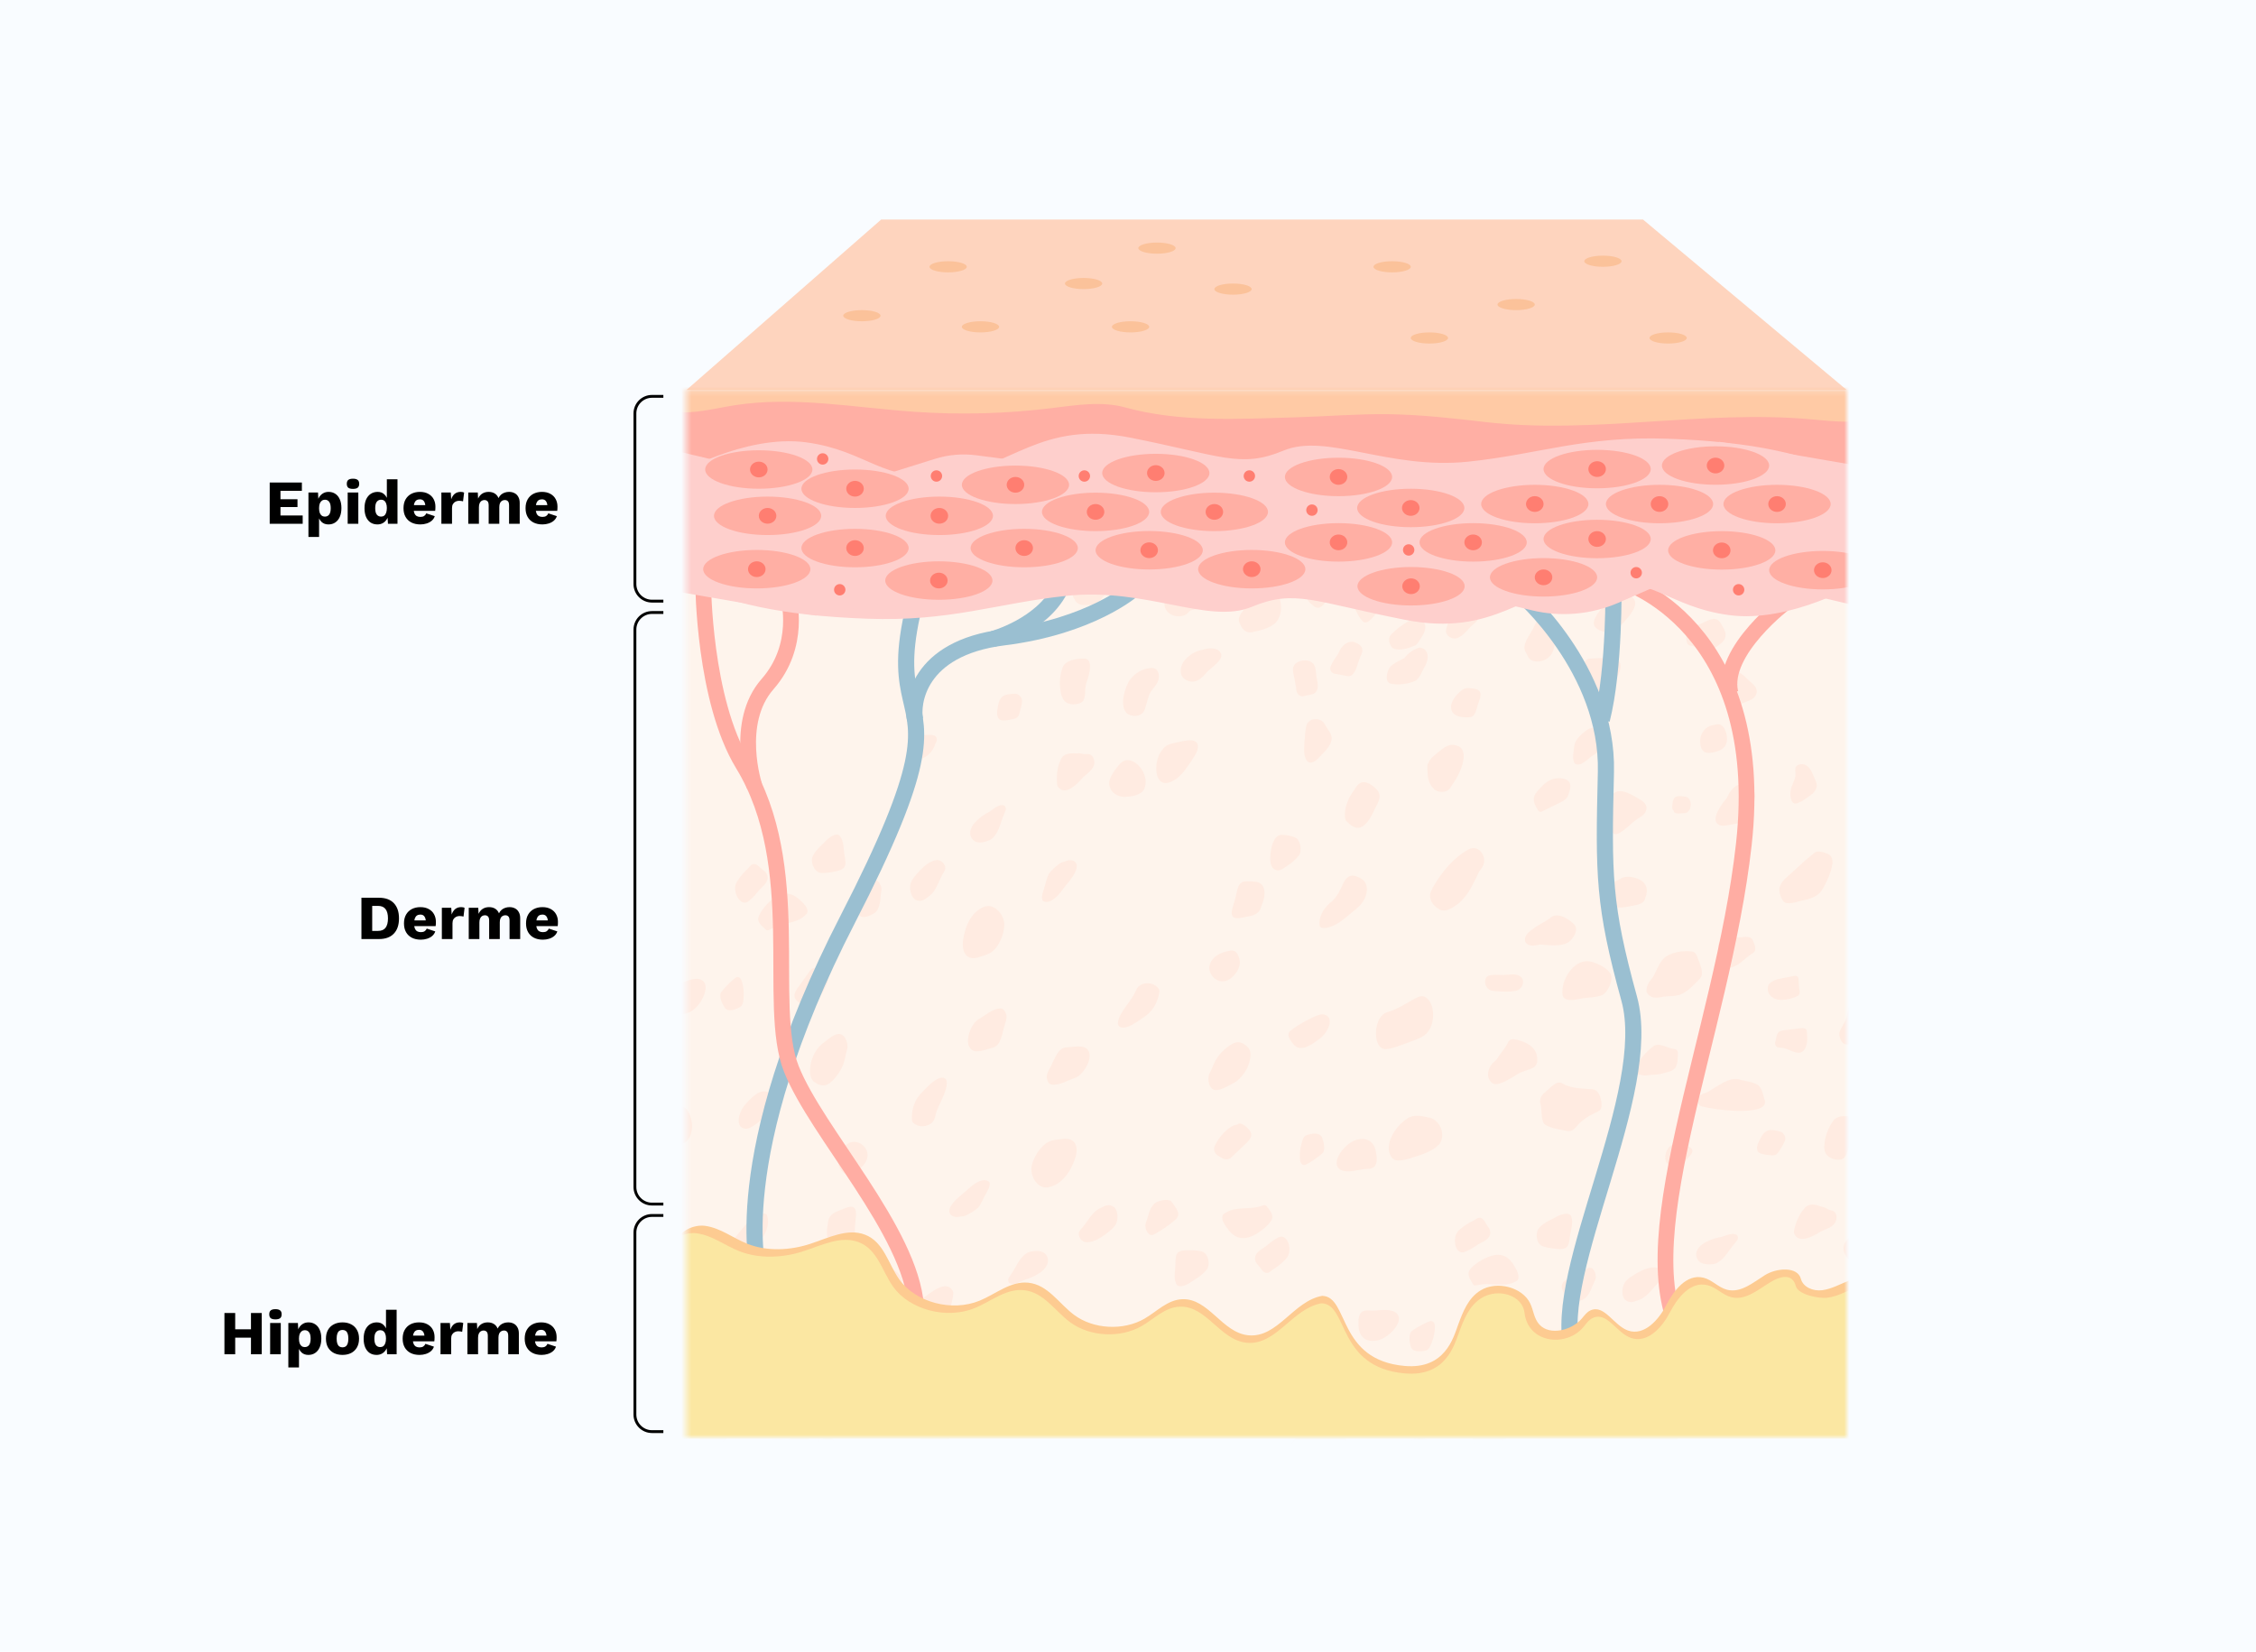 <svg xmlns="http://www.w3.org/2000/svg" xmlns:xlink="http://www.w3.org/1999/xlink" width="452" height="331" fill="none" xmlns:v="https://vecta.io/nano"><style><![CDATA[.B{fill:#ffafa4}.C{fill:#ff7e71}.D{stroke-miterlimit:10}.E{stroke:#9abfd1}.F{stroke-width:3.234}.G{stroke:#ffada3}.H{stroke-width:3.154}]]></style><path fill="#f9fcff" d="M0 0h452v331H0z"/><path d="M329.19 44H176.537l-38.996 34.141h232.46L329.19 44z" fill="#fed4be"/><g fill="#fbc29a"><use xlink:href="#C"/><use xlink:href="#C" x="17.283" y="-9.799"/><use xlink:href="#D"/><use xlink:href="#E"/><path d="M217.103 57.933c2.062 0 3.733-.5 3.733-1.117s-1.671-1.117-3.733-1.117-3.734.5-3.734 1.117 1.672 1.117 3.734 1.117zm14.703-7.093c2.062 0 3.734-.5 3.734-1.117s-1.672-1.117-3.734-1.117-3.734.5-3.734 1.117 1.672 1.117 3.734 1.117zM247.04 59.05c2.062 0 3.734-.5 3.734-1.117s-1.672-1.117-3.734-1.117-3.733.5-3.733 1.117 1.671 1.117 3.733 1.117z"/><use xlink:href="#E" x="59.875" y="2.232"/><path d="M321.152 53.464c2.062 0 3.733-.5 3.733-1.117s-1.671-1.117-3.733-1.117-3.734.5-3.734 1.117 1.672 1.117 3.734 1.117z"/><use xlink:href="#D" x="107.322" y="-4.464"/><path d="M278.919 54.581c2.062 0 3.734-.5 3.734-1.117s-1.672-1.117-3.734-1.117-3.733.5-3.733 1.117 1.671 1.117 3.733 1.117z"/><use xlink:href="#E" x="107.707" y="2.232"/></g><mask id="A" maskUnits="userSpaceOnUse" x="137" y="78" width="233" height="211" mask-type="alpha"><path fill="#d9d9d9" d="M137.469 78.146H370v209.875H137.469z"/></mask><g mask="url(#A)"><path d="M382.159 110.947H128.795V280.165H382.159V110.947Z" fill="#fef4ec"/><path d="M146.47 281.826c-1.613 0-4.033.162-5.162 1.452-1.091 1.248-1.278 2.797-1.144 4.356.001.01.015.312.015.322 0 1.077-.208 2.387.642 3.048.309.241.705.302 1.133.017 1.935-.968 3.548-2.904 5.323-4.194 1.129-.968 2.097-1.613 1.613-3.065-.323-1.452-1.129-2.097-2.42-1.936zm11.936 6.453c-.114.113-.29.165-.504.177-1.613.09-3.354-.514-4.497.629-.437.438-.776 1.206-1.016 2.05-.542 1.909-1.275 4.963.694 5.209 1.452.161 2.903-.645 4.194-1.129 1.774-.807 4.516-2.097 5.484-3.872 1.452-2.581-2.419-4.839-4.355-3.064zm3.227-13.389c-1.451-1.129-2.903-.484-4.194.645-.967.807-4.355 1.936-3.548 3.549.461 1.077 2.097 1.274 3.227 1.149l.321-.02c1.613 0 2.904-.645 4.033-1.613.968-.968 1.452-2.742.161-3.71zm7.582-19.518l-.122.003c-2.513.125-4.39 2.411-6.169 4.191-.806.806-1.936 2.581-.161 3.226.968.322 2.419.161 3.549.161.967 0 1.935-.161 2.581-.806l.481-.453c1.847-1.892 2.485-6.322-.159-6.322zm9.032-1.13c-1.129-.161-2.58-.322-3.71.323-.806.484-1.129 1.774-1.129 2.581 0 1.621.889 3.393 2.36 4.074.602.279 1.326.24 2.157-.364.76-.591 1.741-1.448 2.388-2.431 1.117-1.698-.072-3.784-2.066-4.183zm12.604 4.366c-1.055-1.821-3.456-.34-5.116.953l-.23.166c-.806.484-1.935.968-2.419 1.774-.484.726-.394 2.008.371 2.427l.1.049c.214.095.455.096.685.137.409.072.755.256 1.091.389.113.045.296.063.418.063.092 0 .122.012.212.034 1.255.309 2.635.567 3.414-.679.968-1.29 1.451-3.065 1.613-4.678.031-.221-.024-.435-.139-.635zm-16.96 11.443c-.968-.484-2.259-.484-2.904.484-.484.806-.806 1.613-1.29 2.419l-.178.338c-.514.928-1.546 1.418-2.175 2.272-.402.546-.604 1.276-.48 1.942.103.555.495.991 1.22 1.094 1.774.161 3.226-.323 4.516-1.452.18-.154.344-.325.492-.508 1.52-1.873 2.956-5.511.799-6.589zm9.358 4.355c-1.27.318-1.159 2.246-1.717 3.431l-.057.118c-1.291 2.097-2.259 4.678-.646 5 1.452.323 3.872.484 4.678-.968.932-1.553 1.359-3.441 1.257-5.25-.015-.257-.055-.5-.128-.718-.322-1.452-2.097-1.936-3.387-1.613zm16.451-.323c-.484-.322-1.613-.322-2.097-.322-.968 0-1.452 0-1.936.968-.31.774-.769 1.4-.947 2.307-.015.074-.021.151-.02.227.001.12.005.215.026.298.042.169.08.318.194.45.047.053.116.139.154.198.224.351.615.479 1.067.526.541.055 1.09.137 1.629.068.173-.022.34-.067.503-.136.59-.251 1.002-.82 1.23-1.418.356-.929.926-1.975.467-2.858-.065-.124-.154-.23-.27-.308zm14.077-2.808c-.029.044-.098.125-.126.169-.1.155-.154.291-.272.434-.246.298-.451.658-.451.915 0 .968 1.129.968 1.774 1.129 1.129.161 2.097.323 2.904-.645.645-.807.806-2.097.322-3.065-.951-1.586-3.305-.21-4.151 1.063zm-7.464-20.42c-1.362.409-2.264 1.968-2.998 3.317-.258.475-.574.922-.855 1.384-.2.327-.496.631-.464 1.013.006.075.02.149.041.22.187.634 1.078.563 1.703.349.497-.17.939-.435 1.444-.637.967-.323 1.935-.645 2.903-1.291 1.129-.645 2.259-1.935 1.775-3.226-.484-1.452-2.097-1.452-3.549-1.129zm6.294-22.583c-1.29.161-2.258.161-3.387 1.129s-2.097 2.581-2.42 3.871c-.084.21-.135.497-.15.82-.093 1.919 1.305 4.071 3.215 3.858 3.065-.484 4.839-3.549 5.646-6.129.645-2.42-.323-4.033-2.904-3.549zm-14.458 8.544c-.27-.238-.73-.351-1.088-.313-1.529.164-2.799 1.548-3.811 2.415-.967.807-2.903 2.258-3.064 3.71 0 1.021 1.055 1.383 1.973 1.204.191-.037.326-.075.522-.075.231 0 .519-.042.73-.138.827-.379 2.015-1.07 2.582-1.636.645-.807 1.129-2.097 1.613-2.904.284-.567.692-1.135.677-1.812-.005-.191.01-.326-.134-.451zm24.943 5.006c-.968-.646-1.774-.162-2.742.322-1.711.855-2.453 2.759-3.757 4.158-.202.218-.358.445-.437.681-.162.807.484 1.775 1.29 1.936 1.291.162 2.742-.645 3.872-1.452.806-.645 2.097-1.451 2.419-2.581.323-.967.162-2.58-.645-3.064zm-9.517-31.939c-1.613.161-2.258 2.258-2.903 3.548-.396.792-1.115 1.799-.923 2.669.087.397.208.828.535 1.069.125.091.303.152.456.17 1.551.181 3.227-.866 4.61-1.327 1.613-.484 3.871-4.032 2.581-5.646-.807-1.129-3.226-.483-4.356-.483zm17.84-12.428c-1.304-.806-3.238-.449-3.807.975-.588 1.47-1.697 2.675-2.556 4.005-1.023 1.584-1.541 3.071-.509 3.415 1.291.484 3.549-1.291 4.517-1.936 1.774-1.129 2.904-2.903 3.226-5.162.071-.495-.324-.959-.871-1.297zm14.904-6.93c-1.613.323-3.226.968-3.872 2.581-.718 1.917 1.227 4.046 3.182 3.441.173-.054.349-.125.528-.215s.351-.211.523-.357c.962-.816 1.736-1.93 1.736-3.191-.162-1.291-.645-2.581-2.097-2.259zm3.651-13.917c-.39.012-.817-.003-1.152.199-.629.379-.853 1.164-1.02 1.879l-.114.529c-.174.867-.436 1.711-.699 2.554-.164.526-.267 1.059-.18 1.497l.023.08c.365 1.12 2.036.484 3.2.309 1.034-.155 2.089-.532 2.494-1.495.161-.383.272-.798.413-1.152.711-1.777.644-3.993-1.246-4.294-.601-.096-1.227-.122-1.719-.106zm9.414-8.827c-.807-.323-1.774-.484-2.581-.484-.968 0-1.452.806-1.774 1.613-.074.147-.139.336-.192.553-.424 1.74-.769 4.637.998 4.931.645.162 1.452-.483 1.936-.806.806-.484 1.774-1.291 2.419-2.097.807-.968.323-3.388-.806-3.71zm15.811-10.163c-1.452-1.129-2.581-1.29-3.549.162l-1.119 1.728c-.79 1.429-1.298 3.123-.978 4.724.027.081.077.157.142.229.708.79 1.733 1.641 2.762 1.384 1.613-.484 2.581-2.903 3.226-4.194.968-1.774 1.129-2.742-.484-4.033zm16.614-8.226c-1.29-.484-2.42.322-3.387 1.129-.962.801-1.923 1.443-2.252 2.4-.005.013-.012.024-.021.034l-.033.033c-.042.042-.114.216-.114.275v.968c0 1.452.161 2.742 1.29 3.871.807.807 2.581.807 3.227-.161l1.105-1.688c1.403-2.252 2.759-6.218.185-6.861zm4.773-10.567c-.133-.458-.625-.744-1.101-.782-.526-.042-1.034-.216-1.558-.15-.362.045-.702.179-.985.368-1.528 1.146-2.968 3.187-1.775 4.678.645.646 1.775.807 2.581.807.537 0 1.139.015 1.494-.388.533-.606.684-1.751.926-2.354.123-.495.626-1.464.418-2.179zm13.616-15.082c-1.613-1.29-2.42.968-3.065 2.259-.578 1.156-1.492 2.219-1.698 3.496-.059.365-.001.75.246 1.182.323.484.484 1.29 1.129 1.613 1.267.633 3.052.113 3.898-1.021.56-.749.751-1.8.942-2.851.161-1.935.161-3.387-1.452-4.678zm1.932-11.452c-.806-.162-2.097-.484-2.581.322-.484 1.129-1.129 2.097-1.935 3.065-.591.738-.506 1.612.255 2.002.145.074.287.167.444.212.051.015.105.025.158.032.173.021.316.147.489.17.07.009.14.016.208.035.811.229 1.385-.121 1.72-.64.082-.127.168-.252.274-.359.224-.224.37-.681.547-1.101l.483-1.038c.293-.599.879-1.166.804-1.829-.041-.366-.33-.693-.866-.871zm-10.264 6.047c-.209-.362-.755-.411-1.172-.456-.483-.053-.971-.069-1.306.377-.111.167-.184.354-.225.553-.166.802-.221 1.827.479 2.253.471.287 1.208.201 1.668-.105.151-.101.271-.245.337-.443.119-.477.327-.866.361-1.298.026-.318.018-.605-.142-.881zm3.652-8.79c-.817-.817-2.202.384-2.938 1.274-.355.43-.611.931-.611 1.469 0 .141.061.312.158.475.232.391.543.76.92 1.015.127.086.287.15.441.154.246.007.469-.076.679-.195.495-.28.939-.645 1.394-.986.12-.089.221-.185.279-.302.55-.825.416-2.115-.26-2.84l-.062-.064zm-11.397 11.867c-.14-.063-.286-.171-.403-.27-.18-.153-.392-.231-.609-.325-.937-.409-1.491.597-1.783 1.472-.484 1.29-1.452 2.742-1.613 4.032-.161.807.807 1.614 1.613 1.614 1.291.161 2.742-1.775 3.388-2.42s1.935-1.291 1.451-2.42c-.441-.736-1.287-1.338-2.044-1.683zm-9.413 2.49c-.806-.645-2.097.322-2.903.806-1.129.646-2.258 1.613-3.065 2.42-.645.645-.484 1.613 0 2.42.123.204.297.336.502.413 1.32.501 2.865-.05 4.176-.575.484-.161.807-.806 1.129-1.29.719-1.078 1.396-2.179.789-3.323-.177-.334-.392-.635-.628-.871zm-.643 5.968c-.936.313-2.025 1.078-2.678 2.005-.041.057-.106.092-.176.092-.032 0-.064.008-.093.022-.953.477-1.902.956-2.537 1.591-.645.646-1.29 3.065 0 3.388 1.571.393 3.315.111 4.829-.467.123-.047.235-.105.333-.178.806-.646 1.129-1.775 1.613-2.581.809-1.214 1.074-2.98-.159-3.759-.319-.201-.698-.275-1.132-.113zm-12.577-1.147c-1.258-.456-2.472.434-3.07 1.631-.484 1.129-1.291 1.936-1.775 3.065-.244.488-.119 1.067.304 1.391.293.224.618.219.982.274l1.842.37c.592.121 1.109.028 1.55-.744.484-.646.645-1.613.968-2.42.161-.645.807-1.452.645-2.258-.08-.564-.723-1.046-1.446-1.309zm-9.2 3.728c-.968-.322-2.581 0-3.065.968-.322.484-.161 1.291 0 1.936l.458 2.422c.017.105.026.213.026.32 0 .786.647 1.556 1.422 1.426.181-.03.356-.083.514-.135.645-.162 1.452-.162 1.936-.646.806-.806.322-2.258.161-3.226-.161-1.129 0-2.581-1.452-3.065zm.818 11.709c-.694.129-1.256.657-1.401 1.348l-.135.824c-.048.318-.089.638-.089.96s-.046.64-.092.958c-.035.25-.053.499-.061.748l-.043 1.424c.031 1.263.506 2.992 1.971 2.193.645-.323 1.129-.968 1.613-1.452 1.237-1.238 2.517-2.753 1.645-4.271l-1.161-1.859c-.456-.797-1.394-1.031-2.247-.873zm-31.304 96.691c-1.052.451-1.544 1.881-1.867 3.118-.047.179-.131.394-.184.571-.112.377-.293.702-.276 1.094.043 1.023.778 2.335 1.843 1.669 1.452-.806 2.904-1.774 4.194-2.903s0-2.42-.645-3.388c-.484-.968-2.258-.484-3.065-.161zm9.193 10.001c-.807-.323-2.097-.323-2.904-.323-.645 0-1.613 0-2.097.484s-.484 1.452-.484 2.097c0 1.393-.455 2.892.14 4.151l.022.043c.34.682 1.363.453 2.051.127.572-.27 1.097-.633 1.497-.933.807-.484 1.775-1.129 2.42-1.936.968-.968.484-3.226-.645-3.71zm12.457-9.347c-.181-.016-.441.033-.61.1-2.246.889-5.106.064-7.252 1.388-.275.169-.583.338-.668.649-.103.377-.019.794.138 1.152.17.388.393.723.616 1.057 1.29 1.936 2.903 2.904 5.323 1.775 1.129-.484 3.065-1.936 3.71-3.065.559-.838-.092-1.797-.695-2.563-.175-.222-.28-.468-.562-.493zm2.707 6.443c-.775.388-1.492.892-2.15 1.477-.879.781-2.243 1.255-2.528 2.395-.161.645.162 1.29.646 1.774s.806 1.291 1.451 1.452.968-.323 1.452-.645c.807-.484 1.613-1.129 2.259-1.775l.427-.444c1.388-1.517.283-5.154-1.557-4.234zm5.645-20.486c-.779.26-.938 1.326-1.145 2.121-.193.745-.245 1.594-.225 2.285.017.613.072 1.394.66 1.567.123.036.255.04.388-.004 1.129-.484 2.419-1.452 3.387-2.259.807-.645.323-2.419 0-3.226-.484-1.129-2.097-.806-3.065-.484zm-13.451-2.322c-.177.007-.331.097-.479.195-.057.038-.137.036-.204.05-1.741.388-3.461 2.585-4.094 3.852-.484.806-.484 1.613.323 2.258.807.484 1.774 1.29 2.742.484l3.226-3.065c.807-.807 1.13-1.613.484-2.42-.424-.565-1.343-1.378-1.998-1.354zm-2.517-15.26c-1.333 1.066-2.226 2.243-2.769 3.621-.226.575-.503 1.148-.78 1.702-.484 1.129 0 3.387 1.452 3.226.968 0 2.258-.807 3.226-1.291s1.774-1.29 2.42-2.258c.806-1.129 1.774-3.871.645-5-1.452-1.452-2.581-1.291-4.194 0zm18.873-6.614c-.968.161-2.097.806-3.065 1.29-1.129.645-2.258 1.291-3.226 2.097-.211.211-.284.49-.265.793.022.339.153.616.337.901.319.492.68 1.044 1.168 1.368.466.308 1.074.379 1.825.164.967-.322 1.935-.967 2.742-1.613 1.813-1.208 3.261-4.305 1.177-4.939-.214-.065-.446-.089-.693-.061zm20.971-3.388c-.645-.484-1.451-.161-2.097.162-1.774.967-3.387 2.097-5.484 2.742-.738.184-1.313.698-1.704 1.361-1.27 2.147-.912 6.505 1.543 6.059 1.451-.161 2.742-.806 4.194-1.29 1.129-.484 3.226-.968 4.032-2.259 1.291-1.613 1.452-5.484-.484-6.775zm.483 24.035c-1.452-.322-3.065-.645-4.355.323-2.342 1.561-4.572 5.17-3.085 7.559.117.188.282.359.504.506.968.646 3.226-.161 4.194-.484 1.613-.483 3.549-1.129 4.839-2.419.045-.046.087-.094.126-.145 1.397-1.859.079-5.011-2.223-5.34zm-13.711 4.356c-.521.052-1.058.238-1.564.516-2.04 1.121-4.329 4.459-2.308 5.613 1.452.807 3.872-.161 5.324-.161 2.097 0 2.097-1.613 1.774-3.387-.161-1.452-1.29-2.904-3.226-2.581zm-.97-52.748c-1.34-.335-2.062.722-2.593 1.993-.469 1.122-1.064 2.148-1.923 3.007-1.452 1.129-2.743 2.742-2.581 4.84 0 .77 1.214.655 1.953.434 1.9-.569 3.498-2.123 4.983-3.338l.855-.735c1.727-1.53 2.498-4.528.505-5.69-.367-.215-.777-.385-1.199-.511zm22.747-5.324c-3.009 1.672-5.333 4.511-7.068 7.483-.195.333-.367.687-.514 1.067-.484 1.452.484 2.742 1.613 3.387 1.291.968 3.227-.484 4.194-1.29 1.936-1.775 2.743-3.872 3.872-6.13.085-.171.226-.357.393-.555 1.665-1.97-.184-5.115-2.49-3.962zm10.162 25.326c-.968-.484-2.097-.161-3.065-.161h-.161-.646c-.806 0-2.258-.162-2.742.484-.085.128-.148.29-.188.467-.222.983.385 2.071 1.381 2.221.681.102 1.407.118 2.094.156.786.044 1.573.01 2.359-.102l.211-.039c1.513-.259 2.13-2.339.757-3.026zm6.452-11.776c-.968.807-2.097 1.291-3.065 1.936-.645.484-1.775 1.129-2.097 1.936-.623 1.558.86 2.062 1.979 1.805.079-.019.149-.028.229-.033.257-.013.52-.146.776-.121 1.744.165 4.059.387 5.404-.361.968-.484 2.419-2.581 1.29-3.71-.968-.968-3.065-2.419-4.516-1.452zm7.42 8.872c-2.987-.298-5.604 3.787-5.196 6.76.008.06.02.119.034.177.247.74 1.205.894 1.983.826.722-.064 1.42-.237 2.05-.342 1.129-.162 2.742-.162 3.871-.646s2.42-3.226 1.613-4.355c-.645-1.129-2.903-2.258-4.355-2.42zm-14.031 15.818c-.535-.137-1.126-.334-1.612-.072-.214.116-.393.296-.476.51l-.031.071c-.607 1.198-1.49 2.12-2.125 3.157-.018.03-.252.332-.277.357-.078.078-.176.16-.286.247-1.252.987-1.809 2.981-.682 4.109 1.129 1.452 4.678-1.291 5.646-1.775 1.936-.967 4.033-.645 3.549-3.387-.279-1.809-1.997-2.778-3.706-3.217zm14.677 9.831c-1.936-.162-4.194-.162-5.807-1.13-1.129-.806-2.42.807-3.226 1.452-.721.577-1.313 1.154-1.315 2.076-.001.229.021.398.085.619.09.306.134.689.159 1.008.076.965.071 2.53.748 3.072 1.291.807 3.065.968 4.517 1.291 1.129.161 1.613-.807 2.258-1.452.807-.807 1.775-1.452 2.742-1.936.484-.323 1.291-.484 1.614-.968.156-.261.211-.573.204-.902-.034-1.382-.596-3.13-1.979-3.13zm16.452-8.066c-1.291-.161-3.065-1.452-4.194-.484-1.291.968-2.904 2.742-3.388 4.355-.161.646.162 1.291.807 1.291.212 0 .419.061.626.106.583.126 1.246-.106 1.794-.106.967 0 1.935-.161 2.903-.484.645-.161 1.291-.323 1.775-.968.483-.806.483-1.936.483-2.903 0-.484-.322-.807-.806-.807zm13.228 6.13c-2.143-.612-4.286 1.245-6.291 2.401-.21.121-.445.219-.67.31-.089.036-.185.039-.277.065-.722.205-1.15.821-1.15 1.579 0 .484.161.807.645.968 1.775.645 13.55 2.258 12.744-1.129-.323-.968-.484-2.097-1.129-2.904-.807-.806-2.904-.968-3.872-1.29zm12.422-10.324l-3.872.484c-1.29.161-1.129 1.29-1.451 2.258-.078.233-.044.54.085.779.274.509.89.338 1.456.462.504.11 1.107.337 1.578.548.829.373 1.742.646 2.365.147 1.129-.968.968-2.904.807-4.194 0-.323-.484-.484-.968-.484zm14.841-5.323c-.484-.645-1.129-.645-1.775-.645-.219 0-.487-.024-.773-.049-1.446-.127-2.652.722-2.937 2.146-.161.806-.322 1.613-.645 2.419l-.968 1.775c-.645.968.161 3.387 1.613 2.903.968-.322 2.097-1.129 2.904-1.613 1.29-.645 2.258-1.774 3.387-2.42 1.775-1.129 0-3.548-.806-4.516zm-15.891-5.114c-.153-.057-.321-.036-.482-.013l-3.146.61c-.645.162-1.935.645-2.097 1.452-.023.093-.04.2-.049.316-.126 1.474 1.15 2.426 2.63 2.426 1.094 0 2.212-.249 3.201-.716l.187-.09c.118-.059.214-.183.281-.332.223-.497-.027-1.067-.077-1.61l-.036-.633c-.015-.534.089-1.223-.412-1.41zm-8.791-7.146c-.28-.839-1.404-.706-2.285-.628-1.174.104-2.348.115-3.522.467-1.452.323-1.29 1.774-.807 2.904l.484 1.29c.307.92 1.125 1.669 2.041 1.352.311-.108.612-.258.863-.384 1.129-.645 2.097-1.774 3.226-2.42.968-.645.323-1.774 0-2.581zm-12.098 2.259c-1.614-.323-4.678.161-5.808 1.452-.967.967-1.451 2.742-2.258 3.871-.645.806-1.129 1.452-1.129 2.581 0 .161.161.484.323.645.645.807 1.774.807 3.064.484 1.291-.161 2.743 0 3.872-.645 1.29-.645 2.419-1.936 3.387-2.904 1.062-1.061.062-2.898-.415-4.321-.204-.608-.519-1.089-1.036-1.163zm-10.597-14.443c-1.218-.552-2.85-.877-3.919-.075-.807.484-2.42.968-2.904 1.774s0 1.613.323 2.581c.645 1.936 3.548 1.291 5.161.968.807-.161 2.098-.322 2.42-1.29.175-.437.349-1.015.396-1.556.071-.819-.353-1.642-1.014-2.131-.145-.108-.3-.198-.463-.271zm-15.371-20.239c-1.589-.318-3.147.397-4.224 1.608l-.454.489c-1.452 1.452-1.452 2.42-.323 4.194.162.323.484.484.807.323l3.501-1.712c.881-.378 1.632-.915 1.822-1.676.645-1.613.645-2.903-1.129-3.226zm8.063-9.356c-1.452-.967-2.42-1.129-3.711 0-.645.484-1.29 1.13-1.774 1.936-.341.683-.32 1.493-.436 2.247-.083.542-.091 1.095.023 1.615.048.224.128.448.314.582.423.303 1.008.17 1.46-.087.608-.346 1.113-.819 1.704-1.292l2.42-1.613c1.451-1.129 1.451-2.42 0-3.388zm.967-14.84l-3.71.161c-.968.162-1.129 1.291-1.291 2.097-.303 2.122.381 5.012 2.402 5.725.152.053.319.082.502.082 2.419 0 3.226-2.581 4.032-4.355.484-.968.807-1.774.484-2.742-.322-.807-1.613-.968-2.419-.968zm2.743-13.227c-.624-.25-1.248.273-1.871 1.045l-1.194 1.374c-.806.807-1.613 1.613-2.097 2.581-.806 1.452-.322 2.42 1.291 2.904 1.264.421 2.656.313 3.442-.764l.268-.365c.968-1.129 2.903-2.904 2.903-4.517 0-1.29-1.774-1.936-2.742-2.258zm-4.356-7.259c-.484.161-.806.645-.968 1.129-.281.703-.194 1.529-.06 2.264.038.211.06.425.06.639 0 .484-.161.968 0 1.291.323.806 1.452.323 2.097.161 1.915-.51 1.305-2.536.487-3.999-.388-.693-.862-1.736-1.616-1.485zm15.808.968c-1.13.161-2.904.322-3.872 1.129-.735.735-.13 1.47.716 2.083.165.12.322.25.472.388s.331.289.517.395c.045.026.055.031.106.042.108.024.18.194.274.253.948.595 2.158 1 3.077.388.067-.039.13-.08.189-.124 1.716-1.265.631-4.856-1.479-4.554zm8.208 12.296c-.329-.444-.904-.648-1.447-.547-.849.157-1.806.754-2.406.994-.806.323-1.935.645-2.419 1.29-.273.364-.392.83-.415 1.312-.035.741.158 1.753.899 1.753.536 0 1.031.346 1.46.667.38.284.765.52 1.282.624.807.161 1.613-.484 2.258-.968s1.775-1.129 1.936-2.097c.087-.436.033-.826-.112-1.193-.257-.652-.619-1.272-1.036-1.835zm5.664 11.577c-.645-.645-2.097-2.097-3.065-1.451-.278.185-.396.477-.477.783-.117.441-.115.898-.222 1.341-.048.196-.143.39-.188.586l-.026.123-.336 1.774c-.093 1.046-.006 2.329 1.088 2.329.968 0 1.774-.645 2.742-.968.807-.323 1.774-.645 2.097-1.452.645-1.452-.806-2.258-1.613-3.065zm-6.451 9.034c-.634.079-1.191.236-1.631.51-.902.561-1.47 1.637-1.493 2.699-.009.411.031.878.153 1.271.13.416.384.785.713 1.004.645.323 1.452.161 2.097 0 1.452-.322 2.42-1.129 2.42-2.581 0-1.426-.663-3.193-2.067-2.944l-.192.041zm6.292 12.42c-.753-.251-1.409-.502-2.043-.22-.404.179-.73.503-1.022.834-.36.409-.654.916-.88 1.434-.06.138-.143.266-.249.372-.645.807-3.226 4.033-1.613 5.162.645.484 1.936.161 2.742 0 1.452-.161 2.904-.645 3.549-1.936.645-1.129.968-2.419 1.129-3.71 0-1.29-.645-1.613-1.613-1.936zm9.999-4.194c-.484.323-.323.968-.323 1.452v.484c0 .444-.198.882-.359 1.296-.209.543-.492 1.073-.609 1.769-.161.968 0 3.226 1.614 2.42.806-.323 1.451-.807 2.097-1.291.483-.323.967-.645 1.29-1.29.176-.265.256-.626.24-.977-.026-.56-.344-1.071-.55-1.592-.442-1.124-1.065-2.464-2.27-2.563-.41-.033-.827.05-1.13.292zm6.291 17.744c-.645-.322-2.097-.806-2.742-.322l-2.108 1.748-3.377 3.091c-.806.645-1.613 1.613-1.613 2.581 0 .806.484 2.258 1.129 2.581.968.484 2.904-.323 3.872-.484 1.452-.323 2.903-.807 3.71-2.258.645-1.13 3.226-5.969 1.129-6.937zm-37.744-10.969c-1.129-.645-3.065-1.935-4.516-1.613-2.084.417-1.169 3.938-1.31 6.059-.035.527-.034 1.043.019 1.523 0 .484.484 1.129 1.129.968.968-.323 1.613-.968 2.42-1.613.807-.807 1.774-1.452 2.742-2.097 1.291-1.13.968-2.42-.484-3.227zm9.355-.484c-.646-.161-1.613-.322-2.259 0s-.645 1.775-.645 2.259c0 .16.186.289.257.433.019.038.037.077.049.116.02.061.03.128.067.181.377.531 1.432.238 2.047.238l.1-.004c1.352-.093 1.642-2.719.384-3.223zm-72.429-45.005c-.484-.322-1.291-.806-1.775-.484-.806.484-.968 1.291-1.29 2.097-.157.313-.275.701-.355 1.109-.169.857-.405 1.773-.129 2.601.161.646.968 1.13 1.29 1.452 2.219 1.726 4.412-4.603 2.445-6.612-.056-.057-.118-.112-.186-.163zm8.549 2.42c-1.13-.161-2.581-.968-3.227.322-.246.493-.586 1.362-.59 2.105-.002.429.264.794.521 1.137.242.323.473.659.63 1.031.412.974.861 1.989 1.536 2.664.646.806 1.452 0 1.936-.484s.968-1.129 1.452-1.775c.323-.484.968-.967 1.29-1.451.01-.013.019-.026.027-.039 1.086-1.704-1.615-3.02-3.575-3.51zM276 103.903c-.806-.162-2.258-.968-2.903-.323-.506.632-.417 1.265-.277 1.975.079.401.199.794.302 1.189l.238.777c.458 1.817 1.013 4.597 2.963 4.447.807 0 1.775.484 2.258-.323l.391-.803 1.006-2.236c.253-.55.331-1.148.18-1.735-.135-.527-.452-.987-.77-1.517-.807-1.129-2.097-1.129-3.388-1.451zm2.741 9.678c-.484-.323-.967 0-1.451.323-.463.308-.778.912-.523 1.528.024.057.061.107.104.15.063.063.11.14.139.224.148.439.308.854.602 1.001.49.245 1.038-.004 1.434-.383l.102-.094c.147-.128.343-.184.496-.305.006-.006.013-.011.02-.017.529-.453-.002-1.27-.393-1.846-.157-.231-.329-.447-.53-.581zm8.714-.806c-.157-.105-.349-.125-.552-.104-.829.087-1.699.295-2.297.876-.889.863-1.477 2.388-2.048 3.269-.065.101-.103.212-.103.332 0 .09-.022.185-.061.266-.449.939-.726 2.008-.262 2.781.161.322.484.484.807.484.645 0 1.129-.323 1.774-.646.806-.483 1.613-.645 2.42-1.29.483-.484.483-1.452.645-2.097.161-.807.322-1.613.322-2.42 0-.484-.161-1.129-.645-1.451z" fill="#ffebe1"/><path d="M291.647 101.322c-.952-.953-2.403-1.244-3.722-1.518l-.472-.096c-.645-.161-1.129.483-1.129 1.129 0 1.012.411 1.991.434 3.003.016.696.153 1.333.695 1.513 1.13.323 3.065 1.291 3.71-.161.323-.645.323-1.452.484-2.097s.484-1.29 0-1.774zm-5.163-9.034c-.804.357-1.261.912-1.537 1.583-.467 1.134-.883 2.353-.883 3.579 0 1.27 1.889.562 2.955-.129l3.498-2.291c1.29-.645.161-2.258-.323-3.065-.645-1.29-2.742 0-3.71.323zm14.036-1.936c-1.129.645-2.258 1.452-3.226 2.097-1.129.807-2.581 1.29-3.71 2.258-.582.436-.508 1.528.103 1.739.116.04.208.155.326.19.021.006.065.01.085.016 1.619.479 4.496.791 6.099-.171.646-.484.968-1.774 1.13-2.42.194-.584.33-1.227.372-1.893.055-.878-.392-2.211-1.179-1.817zm5.483.484c-.569-.044-1.031.019-1.406.176-2.192.919-3.534 5.82-1.175 6.115.806.161 2.258.323 3.065.161.694-.139 1.389-.517 2.187-.516.263 0.0.523.038.783.079.385.061.798-.059 1.098-.309 1.009-.84 1.233-3.275 1.094-4.254-.162-1.936-4.678-1.452-5.646-1.452zm-1.934 11.937c-.968-.322-2.097-.322-3.065-.322-.559 0-1.272-.078-1.819.089-.465.142-.8.552-1.051.969-.164.272-.279.568-.329.869-.036.218-.074.441-.056.661.038.45.386.806.755 1.067.05.035.08.091.08.152 0 .042.014.081.04.113.675.839 2.405 2.848 3.67 2.532.807-.322 1.613-.806 2.42-1.129.484-.161.807-.484.807-1.129 0-.807-.162-1.613-.323-2.42s-.484-1.29-1.129-1.452zm6.615-3.71c-.785.561-1.258 1.589-1.636 2.652-.321.902-.804 1.763-1.107 2.671-.161.484.162 1.13.807 1.13.968 0 1.936.322 3.065.322.645 0 1.29 0 1.613-.645s.161-1.774.323-2.42c.161-.806.161-1.774 0-2.581s-2.259-1.613-3.065-1.129zm12.738-4.355c-1.452-.968-2.742-.484-3.872.806-.964 1.103-1.929 2.323-2.592 3.56l-.742 1.233c-.318.445-.568.929-.599 1.474-.06 1.038.657 2.223 1.675 2.605.807.322 1.452-.323 2.097-.646 1.129-.645 2.259-1.129 3.226-1.935.646-.484 1.936-.807 2.42-1.452.484-.807.484-1.775.807-2.743.322-1.452-1.614-2.42-2.42-2.904zm-28.225 18.55c-.646-.322-1.613-1.129-2.42-1.129-1.73 0-2.08 2.914-2.844 3.956-.037.051-.059.112-.059.175 0 .042-.011.083-.027.121-.134.321-.116.768.188 1.071.484.484.484 1.13 1.129 1.452.807.323 1.936-.645 2.581-.968.656-.375 1.639-.913 2.284-1.614.87-.947.238-2.35-.832-3.064zm76.374 139.69c1.106.281 2.532.597 3.723.076.854-.395 1.313-1.644 1.399-2.446.173-1.611-.521-3.468-1.911-4.303-.569-.341-1.293-.38-2.183.132-.819.506-1.886 1.253-2.634 2.161-1.293 1.57-.334 3.77 1.606 4.38zm-12.066-5.687c.854 1.923 3.4.707 5.188-.401l.247-.141c.853-.395 2.028-.755 2.595-1.505.559-.67.606-1.954-.11-2.452l-.094-.06c-.202-.118-.442-.144-.667-.209-.398-.116-.722-.335-1.043-.504-.107-.057-.287-.095-.408-.108-.092-.009-.121-.024-.207-.056-1.216-.441-2.56-.845-3.467.311-1.1 1.179-1.771 2.892-2.104 4.478-.055.216-.023.436.07.647zm9.248-14.896c1.297-.18 1.392-2.109 2.073-3.227l.07-.111c1.507-1.947 2.745-4.41 1.176-4.903-1.409-.476-3.798-.895-4.755.462-1.092 1.445-1.718 3.277-1.81 5.086-.013.257.001.503.05.728.165 1.478 1.878 2.148 3.196 1.965zm-16.394-1.437c.447.373 1.57.493 2.051.545.962.103 1.443.155 2.028-.756.391-.737.914-1.31 1.188-2.192.023-.073.037-.148.045-.224.012-.12.017-.215.005-.299-.024-.173-.045-.325-.145-.468-.04-.058-.1-.15-.132-.214-.185-.373-.56-.542-1.004-.636-.532-.113-1.069-.253-1.613-.242-.174.003-.345.03-.514.081-.613.186-1.084.708-1.375 1.278-.453.886-1.131 1.866-.769 2.792.051.131.128.245.235.335zm-14.295 1.288c.034-.041.11-.113.144-.155.116-.143.184-.273.316-.402.277-.27.519-.606.547-.862.103-.962-1.02-1.083-1.644-1.312-1.105-.281-2.05-.545-2.956.331-.727.733-1.026 1.999-.648 3.013.776 1.678 3.264.562 4.241-.613zm5.239 21.101c1.398-.261 2.461-1.715 3.335-2.978.307-.445.669-.856.998-1.285.234-.304.561-.574.57-.957.001-.075-.005-.151-.018-.224-.118-.65-1.011-.674-1.656-.528-.512.116-.98.332-1.503.479-.997.217-1.994.435-3.025.973-1.192.521-2.452 1.683-2.109 3.018.326 1.495 1.93 1.667 3.408 1.502zm-8.668 21.781c1.3-.022 2.263.081 3.489-.76s2.361-2.343 2.819-3.591c.106-.2.188-.479.238-.799.297-1.898-.863-4.187-2.785-4.18-3.099.154-5.191 3.011-6.269 5.491-.9 2.337-.11 4.045 2.508 3.839zm15.286-6.95c.244.265.689.427 1.049.427 1.538.001 2.949-1.24 4.047-1.994 1.049-.698 3.128-1.935 3.444-3.361.109-1.015-.902-1.488-1.833-1.408-.195.017-.333.04-.527.019-.23-.025-.521-.014-.741.059-.863.288-2.118.848-2.742 1.351-.728.733-1.347 1.964-1.914 2.714-.343.535-.81 1.055-.867 1.731-.016.189-.044.322.084.462zm-24.264-7.643c.893.745 1.747.35 2.761-.027 1.792-.668 2.733-2.481 4.179-3.733.225-.195.404-.404.508-.631.247-.784-.291-1.816-1.076-2.062-1.266-.299-2.796.348-4.005 1.029-.87.556-2.24 1.22-2.681 2.308-.424.928-.436 2.549.314 3.116zm6.048 32.774c1.621.012 2.486-2.004 3.266-3.218.478-.745 1.301-1.67 1.203-2.555-.045-.404-.119-.846-.419-1.12-.114-.104-.284-.184-.435-.218-1.522-.346-3.3.516-4.725.826-1.655.309-4.28 3.596-3.169 5.338.681 1.209 3.156.826 4.279.947zm-14.813-32.742c1.094-.336 1.736-1.706 2.189-2.901.066-.173.173-.378.244-.548.152-.363.367-.667.392-1.059.066-1.021-.525-2.404-1.654-1.856-1.53.647-3.077 1.454-4.481 2.439s-.258 2.406.28 3.437c.377 1.014 2.193.722 3.03.488zm-8.072-10.927c.767.407 2.05.545 2.852.631.642.069 1.604.173 2.137-.257s.636-1.391.705-2.033c.149-1.385.762-2.826.304-4.142l-.016-.045c-.266-.714-1.307-.596-2.027-.345-.597.207-1.157.512-1.588.768-.853.394-1.885.933-2.612 1.666-1.066.858-.826 3.156.245 3.757zm-13.384 7.962c.178.035.442.015.617-.034 2.328-.644 5.084.483 7.359-.604.291-.139.615-.274.733-.575.143-.364.104-.787-.013-1.16-.128-.404-.314-.76-.5-1.117-1.076-2.062-2.576-3.197-5.103-2.333-1.174.361-3.254 1.597-4.016 2.651-.645.773-.101 1.796.417 2.622.15.24.229.495.506.55zm-2.003-6.695c.812-.303 1.579-.727 2.296-1.239.957-.682 2.364-1.008 2.769-2.11.229-.625-.023-1.301-.452-1.834s-.664-1.369-1.289-1.598-.996.217-1.512.486c-.854.395-1.724.951-2.435 1.523l-.472.396c-1.543 1.36-.833 5.094 1.095 4.376zm-7.803 19.765c.803-.175 1.075-1.217 1.366-1.986.272-.72.414-1.558.468-2.248.048-.611.077-1.393-.489-1.628-.118-.049-.249-.067-.386-.037-1.174.36-2.561 1.184-3.609 1.883-.871.555-.58 2.371-.345 3.208.36 1.174 1.999 1.026 2.995.808zm13.126 3.746c.177.013.34-.06.497-.142.061-.032.141-.021.209-.028 1.772-.2 3.717-2.201 4.481-3.392.568-.75.654-1.552-.079-2.28-.75-.567-1.626-1.473-2.675-.774l-3.535 2.703c-.888.715-1.295 1.483-.74 2.354.361.607 1.188 1.513 1.842 1.559zm.874 15.443c1.439-.918 2.452-1.993 3.139-3.305.287-.548.624-1.088.958-1.609.602-1.071.362-3.368-1.099-3.362-.962-.104-2.331.56-3.345.938s-1.902 1.093-2.647 1.987c-.923 1.036-2.178 3.659-1.176 4.903 1.288 1.598 2.428 1.559 4.17.448zm-19.474 4.559c.98-.057 2.171-.578 3.185-.956 1.192-.521 2.384-1.042 3.432-1.74.232-.187.335-.457.348-.76.014-.339-.086-.629-.239-.932-.265-.523-.564-1.11-1.015-1.485-.43-.356-1.027-.491-1.796-.358-.997.217-2.028.755-2.899 1.31-1.932 1.008-3.703 3.933-1.698 4.786.205.087.434.136.682.135zm-21.212 1.127c.589.55 1.426.315 2.102.063 1.867-.772 3.592-1.723 5.746-2.14.754-.105 1.38-.554 1.84-1.171 1.492-1.999 1.602-6.371-.887-6.189-1.46.005-2.812.508-4.308.834-1.174.361-3.311.618-4.251 1.815-1.455 1.466-2.029 5.298-.242 6.788zm2.089-23.949c1.409.475 2.978.969 4.364.144 2.496-1.302 5.099-4.652 3.876-7.186-.097-.199-.243-.387-.447-.557-.894-.745-3.225-.185-4.222.033-1.656.309-3.649.743-5.07 1.888-.05.041-.097.084-.141.131-1.587 1.699-.614 4.974 1.64 5.547zm14.099-2.865c.523.003 1.078-.125 1.61-.347 2.149-.896 4.781-3.97 2.894-5.334-1.357-.957-3.866-.254-5.31-.409-2.085-.224-2.257 1.38-2.126 3.179.005 1.46.973 3.025 2.932 2.911zm-33.72 16.321c.517.194 1.084.453 1.595.244.225-.092.422-.252.528-.456l.038-.067c.732-1.127 1.708-1.949 2.45-2.912.022-.028.286-.304.314-.326.086-.069.192-.14.311-.214 1.35-.848 2.117-2.771 1.117-4.013-.968-1.564-4.789.783-5.803 1.161-2.028.755-4.079.211-3.891 2.989.084 1.828 1.688 2.975 3.341 3.594zm-13.541-11.342c1.907.367 4.152.608 5.653 1.743 1.036.923 2.492-.543 3.363-1.099.778-.496 1.428-1.006 1.529-1.923.025-.228.022-.398-.019-.624-.057-.315-.059-.7-.05-1.02.027-.968.2-2.523-.416-3.134-1.197-.94-2.944-1.29-4.353-1.766-1.105-.281-1.69.629-2.4 1.202-.888.716-1.919 1.254-2.933 1.632-.516.269-1.335.343-1.708.789-.183.243-.272.547-.299.876-.115 1.378.258 3.176 1.633 3.324zm-17.221 6.261c1.265.298 2.892 1.771 4.118.929 1.386-.824 3.18-2.416 3.833-3.968.23-.625-.022-1.301-.664-1.37-.211-.022-.41-.105-.611-.172-.566-.187-1.25-.028-1.794-.086-.963-.104-1.942-.047-2.939.171-.659.091-1.318.183-1.868.772-.567.751-.688 1.873-.791 2.836-.052.481.234.836.716.888zm-12.497-7.509c2.066.838 4.395-.779 6.512-1.714.222-.098.466-.171.699-.237.093-.027.188-.019.283-.035.74-.127 1.231-.694 1.312-1.448.052-.481-.074-.819-.538-1.031-1.696-.831-13.231-3.693-12.791-.239.217.997.257 2.137.812 3.008.716.888 2.784 1.272 3.711 1.696zm-13.451 8.938l3.901-.068c1.3-.022 1.26-1.162 1.684-2.09.102-.223.101-.532-.001-.783-.218-.536-.85-.432-1.398-.615-.49-.164-1.065-.453-1.511-.714-.784-.46-1.663-.828-2.336-.399-1.226.842-1.272 2.784-1.25 4.084-.034.321.429.533.911.585zm-15.326 3.706c.412.694 1.054.763 1.695.832.219.023.482.076.764.131 1.424.28 2.714-.435 3.149-1.82.247-.785.493-1.569.9-2.337l1.152-1.66c.745-.894.202-3.386-1.293-3.06-.997.218-2.206.899-3.06 1.294-1.352.503-2.435 1.523-3.626 2.044-1.885.933-.38 3.528.319 4.576zm15.252 6.784c.146.072.315.07.478.064l3.193-.271c.659-.091 1.993-.434 2.24-1.219.033-.09.061-.195.083-.309.282-1.452-.885-2.535-2.356-2.693-1.088-.117-2.226.011-3.259.369l-.195.07c-.124.046-.233.159-.316.3-.275.471-.087 1.064-.095 1.609l-.032.633c-.042.533-.219 1.207.259 1.447zm74.927-204.821c.615.118 1.132.064 1.579-.101 1.536-.563 3.066-1.769 3.507-3.344.42-1.231-.313-5.032-1.988-5.202-2.151-.078-3.911 2.725-4.934 4.236-1.248 2.047-.376 4.015 1.836 4.41zm-11.134 4.446c.671.089 1.292-.475 1.668-1.038.699-1.044.9-2.808-.214-3.35-.725-.353-2.273-.712-2.912.233-.512.756-.773 1.956-.62 2.748.183.95 1.255 1.401 2.078 1.407zm-.939 12.173c1.267-.244 2.754-.202 3.71-1.207.828-.817.717-3.096.504-4.204-.064-.331-.286-.631-.35-.962l-.057-.293c-.017-.093-.039-.186-.081-.271-.205-.418-.593-.483-1.008-.423-.873.126-1.718.449-2.496.863-.657.349-1.234.82-1.516 1.491-.175.625-.17 1.571-.092 2.466.094 1.081.321 2.747 1.386 2.541zm15.292 2.639c2.747-1.02 3.308-3.247 3.33-5.702 0-.022.002-.018-.001-.04-.015-.134.146-.268.176-.399.21-.907.701-2.456-.024-3.073-.816-.828-1.419-.548-2.467-.017-2.729 1.183-5.489 2.208-5.323 5.626.08 2.12 1.866 4.568 4.309 3.605zm10.647-6.981c1.511 1.022 3.29.023 4.216-1.141.782-.823.952-1.967.941-3.067-.004-.479.073-.909.106-1.387.021-.307-.02-.662-.04-.97-.082-1.259-.69-2.159-2.192-1.576-.762.311-1.401 1.256-2.101 1.883-.67.786-1.371 1.414-1.852 2.328-.895 1.322-.589 2.906.922 3.929zm5.067-14.612c.853.164 2.096-1.061 2.638-1.658.244-.241.395-.521.482-.821.413-1.427.377-3.711-1.081-3.992-1.17-.103-2.193 1.408-3.052 2.067-.63.565-1.412 1.026-1.293 1.897.029.21.078.406.185.588.414.699 1.001 1.373 1.705 1.776.13.074.269.123.416.143zm-13.89 31.918c.348.097.823.006 1.268-.244.603-.281 1.711-.494 2.095-1.061.531-.649.573-1.568.432-2.428-.134-.822-.439-2.006-1.256-1.849-.154.03-.317.077-.485.139-2.255.828-4.309 4.619-2.054 5.443zm-13.356 9.967c1.584-.306 3.929-.922 4.794-2.403.836-1.431.726-2.988.299-4.494-.003-.009-.074-.303-.076-.313-.204-1.058-.247-2.383-1.207-2.871-.349-.178-.749-.163-1.115.197-1.718 1.317-2.935 3.523-4.433 5.126-.926 1.164-1.754 1.981-1.004 3.315.591 1.364 1.505 1.845 2.742 1.443zm-12.943-4.077c.09-.134.253-.217.461-.269 1.567-.395 3.39-.131 4.296-1.469.347-.513.535-1.331.61-2.205.171-1.977.313-5.115-1.667-4.984-1.456.116-2.729 1.183-3.904 1.902-1.59 1.128-4.038 2.914-4.653 4.84-.937 2.809 3.292 4.293 4.857 2.185zm-.634 13.757c1.639.834 2.942-.074 3.996-1.427.798-.975 3.91-2.725 2.813-4.156-.657-.971-2.301-.854-3.387-.518l-.311.081c-1.584.305-2.729 1.183-3.655 2.347-.767 1.133-.907 2.967.544 3.673zm-3.752 20.601l.119-.026c2.444-.599 3.854-3.199 5.264-5.283.64-.945 1.413-2.901-.452-3.199-1.011-.133-2.406.3-3.515.514-.95.183-1.87.524-2.382 1.28l-.387.535c-1.455 2.208-1.244 6.679 1.353 6.179zm-8.655 2.818c1.139-.056 2.595-.172 3.582-1.019.7-.628.773-1.956.62-2.748-.306-1.592-1.515-3.164-3.088-3.554-.644-.16-1.348.015-2.049.766-.634.724-1.436 1.751-1.885 2.838-.776 1.88.787 3.702 2.82 3.717zm-13.203-1.902c1.38 1.588 3.458-.32 4.843-1.903l.194-.207c.701-.628 1.718-1.317 2.04-2.2.338-.804.007-2.046-.823-2.313l-.108-.029c-.228-.053-.465-.008-.699-.005-.415.006-.789-.108-1.144-.176-.12-.022-.303-.006-.423.017-.09.018-.122.012-.214.008-1.292-.067-2.695-.058-3.224 1.312-.706 1.45-.845 3.284-.699 4.899.011.223.106.423.257.597zm14.489-14.445c1.042.292 2.309.047 2.759-1.025.323-.884.487-1.737.81-2.62l.11-.365c.329-1.009 1.25-1.685 1.706-2.643.291-.612.352-1.367.104-1.998-.206-.525-.674-.879-1.405-.843-1.773.177-3.107.927-4.16 2.28-.148.186-.276.384-.387.592-1.138 2.127-1.86 5.971.463 6.622zm-10.012-2.506c1.188-.553.713-2.425 1.037-3.694l.034-.127c.87-2.303 1.332-5.021-.313-5.032-1.486-.042-3.893.257-4.41 1.836-.621 1.701-.683 3.636-.24 5.393.063.249.148.48.261.681.591 1.364 2.425 1.504 3.631.943zm-.368-19.807c.725.353 1.675.17 2.498.176 1.534-.14 2.737-1.995 3.459-3.424.074-.147.133-.262.231-.394.223-.3.526-.584.767-.869.323-.382.663-.751.805-1.256.389-1.389-1.122-2.412-2.39-2.168-1.772.178-3.673.544-4.855 2.086-.532.625-1.069 1.771-1.382 2.897-.155.558-.552 1.22-.2 1.679.22.286.342.92 1.067 1.273zm-15.727 23.237c.536.225 1.645.011 2.12-.08.95-.183 1.426-.275 1.718-1.317.157-.819.489-1.521.493-2.444.001-.077-.008-.153-.023-.227-.024-.118-.046-.211-.082-.288-.074-.158-.139-.298-.276-.405-.056-.044-.14-.114-.189-.166-.286-.302-.694-.354-1.147-.314-.541.048-1.096.072-1.613.241-.165.055-.321.13-.468.229-.531.358-.828.994-.939 1.625-.173.979-.535 2.115.083 2.894.087.111.194.198.323.252zm-13.291 5.422l.092-.19c.069-.172.097-.315.185-.478.186-.34.319-.731.27-.984-.183-.95-1.292-.736-1.956-.773-1.139.056-2.12.08-2.729 1.183-.481.914-.395 2.212.263 3.071 1.234 1.377 3.286-.419 3.875-1.829zm11.194 18.638c1.26-.659 1.851-2.36 2.316-3.824.163-.516.389-1.014.578-1.521.134-.359.367-.714.263-1.083-.02-.072-.048-.142-.082-.208-.303-.587-1.164-.349-1.738-.02-.456.261-.839.605-1.297.899-.889.5-1.778 1-2.607 1.816-.986.848-1.851 2.328-1.131 3.504.749 1.334 2.333 1.029 3.698.437zm-1.905 23.366c1.237-.402 2.187-.586 3.113-1.75s1.571-2.931 1.643-4.259c.043-.222.039-.513-.007-.833-.272-1.902-2.052-3.75-3.888-3.18-2.918 1.055-4.08 4.4-4.383 7.087-.176 2.498 1.079 3.899 3.522 2.935zm12.579-11.126c.311.183.784.207 1.128.101 1.471-.449 2.456-2.049 3.285-3.092.798-.975 2.424-2.767 2.307-4.223-.193-1.003-1.298-1.158-2.165-.809-.181.073-.306.135-.498.172-.227.044-.502.14-.691.275-.741.528-1.777 1.431-2.226 2.095-.481.914-.712 2.272-1.034 3.156-.171.611-.465 1.246-.322 1.908.041.186.052.321.216.417zm-25.439-.195c1.072.45 1.772-.177 2.631-.836 1.518-1.163 1.886-3.173 2.902-4.793.158-.252.268-.505.301-.752.005-.823-.811-1.651-1.634-1.657-1.298.086-2.57 1.153-3.527 2.158-.669.787-1.784 1.823-1.887 2.993-.134 1.011.33 2.564 1.214 2.887zm15.39 29.561c1.554-.464 1.791-2.645 2.18-4.034.239-.852.755-1.977.401-2.795-.161-.373-.361-.774-.728-.948-.139-.067-.326-.093-.48-.081-1.556.115-3.004 1.46-4.275 2.175-1.492.78-3.038 4.692-1.466 6.032 1.006.956 3.26-.135 4.368-.349zm-15.169 15.579c1.433.545 3.265-.172 3.554-1.677.3-1.555 1.16-2.948 1.752-4.417.706-1.749.933-3.307-.146-3.449-1.359-.231-3.241 1.939-4.069 2.755-1.529 1.445-2.302 3.401-2.191 5.679.024.5.499.881 1.1 1.109zm-13.321 9.625c1.523-.622 2.985-1.561 3.313-3.267.343-2.018-1.969-3.74-3.775-2.776-.159.085-.319.188-.478.31s-.305.274-.446.45c-.789.984-1.339 2.224-1.1 3.462.402 1.237 1.122 2.412 2.486 1.821zm-.953 14.357c.381-.086.803-.152 1.094-.414.546-.491.617-1.304.646-2.038l.012-.541c.007-.884.104-1.762.203-2.641.062-.546.062-1.09-.107-1.503l-.038-.074c-.57-1.031-2.09-.09-3.201.302-.985.347-1.95.918-2.165 1.94-.086.406-.116.835-.188 1.209-.362 1.879.123 4.043 2.036 3.981.608-.02 1.228-.113 1.708-.221zm-7.575 10.449c.853.164 1.834.14 2.626-.013.95-.183 1.273-1.067 1.437-1.92.044-.158.073-.355.084-.579.087-1.789-.123-4.699-1.914-4.653-.664-.037-1.334.749-1.748 1.158-.7.628-1.498 1.603-1.979 2.517-.609 1.103.324 3.387 1.494 3.49zm-13.601 12.971c1.64.834 2.779.779 3.455-.83l.772-1.909c.505-1.552.683-3.312.066-4.824-.042-.074-.105-.139-.183-.198-.844-.641-2.012-1.283-2.974-.836-1.492.78-1.985 3.339-2.374 4.729-.615 1.925-.59 2.906 1.238 3.868zm-14.756 11.222c1.359.231 2.315-.774 3.113-1.75.792-.968 1.615-1.781 1.757-2.783.002-.013.007-.026.014-.037l.026-.038c.034-.049.071-.234.06-.292l-.183-.951c-.275-1.425-.677-2.662-2-3.557-.944-.639-2.687-.303-3.137.769l-.766 1.867c-.952 2.476-1.533 6.627 1.116 6.772zm32.193 11.045c1.011.134 2.534-.488 2.826-1.53.225-.537-.086-1.298-.366-1.901l-.907-2.292c-.038-.1-.067-.204-.087-.309-.149-.772-.929-1.405-1.666-1.131-.172.064-.334.148-.479.23-.603.28-1.395.433-1.779 1-.639.944.111 2.278.452 3.198.372 1.078.489 2.535 2.006 2.735zm-3.021-11.342c.657-.258 1.108-.883 1.121-1.589l-.024-.835c-.013-.321-.033-.643-.094-.959s-.076-.638-.091-.959c-.013-.251-.043-.499-.082-.746l-.227-1.406c-.269-1.234-1.063-2.842-2.35-1.78-.573.439-.926 1.164-1.309 1.731-.981 1.449-1.951 3.179-.808 4.504l1.493 1.606c.598.697 1.563.749 2.371.433zm12.443-100.868c.948-.642 1.16-2.14 1.243-3.416.012-.184.055-.411.073-.595.039-.391.155-.745.064-1.127-.236-.996-1.206-2.145-2.126-1.29-1.273 1.067-2.515 2.292-3.568 3.645s.458 2.376 1.274 3.204c.659.859 2.309.048 3.04-.421zm-10.92-8.081c.853.164 2.121-.08 2.913-.233.633-.122 1.584-.305 1.967-.872s.201-1.517.078-2.15c-.263-1.368-.1-2.925-.923-4.049l-.029-.039c-.463-.605-1.424-.186-2.038.264-.511.374-.957.829-1.294 1.2-.7.627-1.528 1.444-2.009 2.358-.767 1.134.135 3.26 1.335 3.521zm-10.465 11.535c.181-.018.427-.116.58-.213 2.037-1.298 5.002-1.029 6.859-2.735.238-.218.508-.442.533-.764.03-.39-.132-.784-.353-1.106-.241-.348-.523-.635-.805-.921-1.634-1.656-3.401-2.301-5.563-.735-1.017.689-2.643 2.481-3.063 3.712-.39.928.43 1.747 1.168 2.384.213.185.363.407.644.378zm-3.873-5.814c.688-.528 1.296-1.158 1.832-1.858.715-.932 1.965-1.656 2.029-2.829.036-.664-.403-1.237-.97-1.62s-1.036-1.115-1.7-1.151-.889.5-1.303.908c-.701.628-1.371 1.414-1.882 2.17l-.336.517c-1.076 1.752.697 5.114 2.33 3.863zm-1.669 21.184c.716-.402.671-1.479.723-2.299.049-.769-.06-1.611-.211-2.287-.133-.598-.334-1.354-.945-1.413-.127-.012-.258.009-.38.078-1.017.688-2.101 1.883-2.899 2.858-.669.786.142 2.437.611 3.168.689 1.017 2.212.395 3.101-.105zm13.647-.265c.172-.04.307-.158.433-.282.049-.048.128-.061.191-.088 1.636-.71 2.909-3.193 3.291-4.556.322-.884.17-1.676-.744-2.157-.884-.322-1.987-.931-2.785.044l-2.587 3.62c-.64.944-.804 1.797-.018 2.467.524.475 1.58 1.099 2.219.952zm5.36 14.508c1.107-1.299 1.761-2.623 2.033-4.079.114-.608.277-1.224.444-1.819.262-1.201-.641-3.326-2.036-2.893-.95.183-2.065 1.219-2.923 1.877s-1.499 1.603-1.949 2.676c-.578 1.261-1.01 4.137.313 5.032 1.7 1.151 2.778.779 4.118-.794zm-17.284 10.066c.92-.341 1.907-1.189 2.766-1.847.986-.847 1.973-1.694 2.771-2.67.167-.246.186-.534.109-.828-.085-.328-.266-.576-.501-.821-.407-.423-.865-.897-1.406-1.122-.515-.215-1.126-.169-1.822.184-.89.499-1.718 1.316-2.388 2.102-1.551 1.53-2.388 4.845-.221 5.073.222.023.455.003.692-.071zm-19.948 7.295c.725.353 1.456-.117 2.029-.556 1.559-1.286 2.929-2.7 4.866-3.73.69-.321 1.157-.934 1.416-1.659.841-2.349-.336-6.561-2.662-5.658-1.395.433-2.54 1.311-3.874 2.061-1.017.689-2.984 1.561-3.532 2.981-.962 1.828-.388 5.66 1.757 6.561zm7.617-30.381c.501-.15.994-.435 1.437-.803 1.792-1.486 3.407-5.197 1.204-5.949-1.578-.517-3.771.891-5.196 1.166-2.06.397-1.754 1.981-1.102 3.662.433 1.395 1.817 2.607 3.657 1.924zm10.933 51.612c1.38.075 1.888-1.1 2.169-2.449.248-1.19.639-2.31 1.32-3.316 1.212-1.384 2.174-3.212 1.618-5.241-.146-.757-1.316-.414-2-.057-1.758.919-3.033 2.747-4.261 4.221l-.701.883c-1.405 1.83-1.596 4.92.581 5.684.402.141.837.23 1.274.275z" fill="#ffebe1"/><path d="M152.072 255.371s-6.953-23.129 17.78-71.168c16.263-31.587 14.272-36.947 12.609-44.206-.865-3.781-1.642-8.078.295-16.867" class="D E F"/><path d="M226.946 118.182s-8.383 7.358-25.834 9.532-18.403 13.453-17.78 16.513" class="D E F"/><path d="M198.949 128.048s9.653-2.596 13.412-9.866" class="D E F"/><path d="M140.887 117.043s.102 23.21 7.963 36.12c12.498 20.529 4.574 48.187 9.713 61.072s23.83 32.345 24.987 47.55" class="D G H"/><path d="M151.174 157.548s-4.208-12.709 2.614-20.468 4.197-17.188 4.197-17.188" class="D G H"/><path d="M304.457 118.752s17.798 15.23 17.295 35.98-.503 26.584 4.662 45.386-15.494 54.475-11.435 70.347m8.286-153.422s.288 16.849-2.331 27.186" class="D E F"/><path d="M324.975 116.473s29.301 8.776 24.405 52.758c-4.282 38.473-24.287 81.606-11.469 100.165m20.122-148.934s-13.325 9.938-11.337 18.39" class="D G H"/><path d="M380.452 79.879H127.088V102.934H380.452V79.879Z" class="B"/><path d="M372.68 116.622s-13.887 8.305-26.23 6.642-15.12-8.029-28.081-6.642-18.722 11.167-36.928 7.57-22.007-6.187-30.649-2.586-21.036-3.885-37.013-2.217c-14.144 1.479-23.222 5.205-40.045 4.595-17.217-.625-27.746-3.088-37.002-7.516l-2.714-26.446 33.803 8.031 19.489-6.098c2.688-.841 5.528-1.086 8.321-.718l26.823 3.538 27.41-1.148 21.379-1.289 21.928 5.715 31.063-5.715 20.282-3.793 29.418 5.079-1.254 22.997z" fill="#fecfcc"/><path d="M135.272 95.28s13.886-8.305 26.229-6.642 15.121 8.029 28.081 6.642 18.723-11.168 36.928-7.57 22.008 6.186 30.649 2.586 21.036 3.885 37.014 2.217c14.143-1.479 23.221-5.205 40.044-4.595 17.217.625 27.747 3.088 37.002 7.516l2.714 26.445-33.803-8.031-15.846 6.922c-5.468 2.389-11.567 2.924-17.368 1.524l-21.419-5.168-27.41 1.148-21.379 1.289-21.927-5.715-31.064 5.715-20.282 3.792-29.417-5.079 1.254-22.996z" fill="#fecfcc"/><path d="M135.001 82.528c4.031.461 8.047-.658 12.049-1.297 11.947-1.904 24.15.461 36.248 1.294 9.082.625 18.24.382 27.264-.725 4.974-.61 10.13-1.471 14.929-.143 10.852 3.003 22.639 2.299 33.991 1.971 6.233-.179 12.455-.707 18.691-.628 6.551.085 13.064.838 19.56 1.589 21.539 2.493 43.529-2.514 65.137-.559 3.602.326 7.253.746 10.827.215 1.976-2.153.819-6.043-1.949-7.309-1.274-.582-2.748-.669-4.173-.743l-64.989-2.55c-17-.195-34 .167-50.994.525l-50.925 1.079c-17.414-.4-34.866-.021-52.254.925l-7.99.5c-1.6.118-3.294.277-4.571 1.148s-1.948 3.657-.851 4.707z" fill="#ffcaa5"/><path d="M135.75 250.405c-1.394-2.529 2.414-5.181 5.522-4.758s5.602 2.47 8.479 3.603c3.933 1.55 8.535 1.327 12.572.01 3.596-1.174 7.453-3.196 10.972-1.848 3.794 1.453 4.651 5.82 6.859 8.944 3.279 4.641 10.578 6.575 16.14 4.279 3.239-1.337 6.176-3.951 9.718-3.595 3.968.4 6.153 4.213 9.239 6.486 3.882 2.857 9.847 3.162 14.066.715 2.474-1.435 4.593-3.767 7.536-3.893 5.316-.223 7.981 6.722 13.274 7.232 5.865.566 8.996-6.876 14.784-7.906 5.381.116 2.973 12.872 16.551 14.051 8.067.699 9.724-5.645 10.678-8.234s2.003-5.391 4.519-6.919c3.263-1.98 8.382-.627 9.927 2.624.666 1.402.757 3.055 1.837 4.231 2.094 2.284 6.485 1.156 8.49-1.189.526-.615.994-1.319 1.768-1.66 2.788-1.225 4.614 3.036 7.505 4.049 3.276 1.145 6.184-2.214 7.653-5.082s4.05-6.332 7.444-5.51c1.771.428 2.991 1.976 4.756 2.42 2.751.691 5.234-1.466 7.579-2.932s6.545-1.761 7.196.735c.431 1.651 2.419 2.537 4.291 2.286s3.516-1.199 5.247-1.876 3.817-1.073 5.459-.235l-5.599 30.384H135.453l.297-36.412z" fill="#fdcb91"/><path d="M133.997 251.899c-1.411-2.529 2.443-5.181 5.591-4.758s5.67 2.47 8.584 3.603c3.982 1.55 8.644 1.327 12.729.01 3.642-1.174 7.545-3.196 11.107-1.848 3.839 1.453 4.71 5.82 6.944 8.944 3.32 4.641 10.71 6.575 16.343 4.279 3.28-1.337 6.251-3.951 9.838-3.595 4.017.4 6.228 4.213 9.353 6.486 3.931 2.857 9.97 3.162 14.24.715 2.506-1.435 4.651-3.767 7.631-3.893 5.381-.223 8.081 6.722 13.437 7.232 5.939.566 9.107-6.876 14.966-7.906 5.448.116 3.011 12.872 16.757 14.051 8.167.699 9.844-5.646 10.813-8.234s2.028-5.391 4.573-6.919c3.305-1.981 8.122-.535 8.536 2.986.734 6.273 8.613 7.008 11.969 2.68.494-.638 1.009-1.32 1.791-1.66 2.823-1.225 4.671 3.036 7.599 4.048 3.317 1.146 6.262-2.214 7.747-5.081s4.099-6.332 7.536-5.51c1.791.428 3.028 1.976 4.813 2.419 2.786.692 5.3-1.465 7.673-2.931s4.585-1.781 5.242.715c.435 1.65 4.494 2.557 6.388 2.306s3.559-1.199 5.313-1.876 3.862-1.073 5.525-.235l-5.668 30.384h-237.67l.3-36.412z" fill="#fbe7a2"/><use xlink:href="#F" class="B"/><use xlink:href="#G" class="C"/><path d="M171.309 101.791c5.932 0 10.741-1.725 10.741-3.854s-4.809-3.854-10.741-3.854-10.741 1.726-10.741 3.854 4.809 3.854 10.741 3.854z" class="B"/><path d="M171.308 99.513c.97 0 1.756-.706 1.756-1.576s-.786-1.576-1.756-1.576-1.757.706-1.757 1.576.786 1.576 1.757 1.576z" class="C"/><use xlink:href="#H" class="B"/><path d="M171.308 111.403c.97 0 1.756-.706 1.756-1.576s-.786-1.576-1.756-1.576-1.757.706-1.757 1.576.786 1.576 1.757 1.576z" class="C"/><use xlink:href="#I" class="B"/><path d="M188.103 117.913c.97 0 1.756-.705 1.756-1.576s-.786-1.576-1.756-1.576-1.757.706-1.757 1.576.786 1.576 1.757 1.576z" class="C"/><use xlink:href="#J" class="B"/><use xlink:href="#K" class="C"/><path d="M152.03 97.937c5.932 0 10.741-1.726 10.741-3.854s-4.809-3.854-10.741-3.854-10.741 1.726-10.741 3.854 4.809 3.854 10.741 3.854z" class="B"/><use xlink:href="#L" class="C"/><use xlink:href="#F" x="34.416" class="B"/><use xlink:href="#G" x="34.416" class="C"/><path d="M203.454 101.005c5.932 0 10.741-1.726 10.741-3.854s-4.809-3.854-10.741-3.854-10.741 1.726-10.741 3.854 4.809 3.854 10.741 3.854z" class="B"/><use xlink:href="#M" class="C"/><path d="M219.501 106.435c5.932 0 10.741-1.726 10.741-3.855s-4.809-3.854-10.741-3.854-10.741 1.726-10.741 3.854 4.809 3.855 10.741 3.855z" class="B"/><path d="M219.499 104.156c.97 0 1.757-.705 1.757-1.576s-.787-1.575-1.757-1.575-1.757.705-1.757 1.575.787 1.576 1.757 1.576z" class="C"/><path d="M243.305 106.435c5.933 0 10.741-1.726 10.741-3.855s-4.808-3.854-10.741-3.854-10.741 1.726-10.741 3.854 4.809 3.855 10.741 3.855z" class="B"/><path d="M243.304 104.156c.97 0 1.757-.705 1.757-1.576s-.787-1.575-1.757-1.575-1.757.705-1.757 1.575.786 1.576 1.757 1.576z" class="C"/><use xlink:href="#H" x="58.936" y="0.436" class="B"/><use xlink:href="#G" x="76.455" y="6.896" class="C"/><use xlink:href="#N" class="B"/><use xlink:href="#L" x="79.543" y="0.71" class="C"/><use xlink:href="#J" x="99.168" class="B"/><use xlink:href="#G" x="97.006" y="10.69" class="C"/><use xlink:href="#H" x="111.403" y="7.65" class="B"/><use xlink:href="#O" class="C"/><path d="M268.177 99.429c5.932 0 10.741-1.726 10.741-3.854s-4.809-3.854-10.741-3.854-10.741 1.726-10.741 3.854 4.808 3.854 10.741 3.854z" class="B"/><path d="M268.177 97.151c.97 0 1.757-.706 1.757-1.576s-.787-1.576-1.757-1.576-1.757.706-1.757 1.576.786 1.576 1.757 1.576z" class="C"/><path d="M282.653 105.645c5.932 0 10.741-1.725 10.741-3.854s-4.809-3.854-10.741-3.854-10.741 1.726-10.741 3.854 4.809 3.854 10.741 3.854z" class="B"/><use xlink:href="#P" class="C"/><use xlink:href="#Q" class="B"/><use xlink:href="#R" class="C"/><use xlink:href="#I" x="107.047" y="-7.65" class="B"/><use xlink:href="#P" x="12.498" y="6.896" class="C"/><path d="M319.995 111.865c5.932 0 10.741-1.726 10.741-3.854s-4.809-3.855-10.741-3.855-10.741 1.726-10.741 3.855 4.809 3.854 10.741 3.854z" class="B"/><use xlink:href="#K" x="168.367" y="-6.047" class="C"/><use xlink:href="#Q" x="24.99" class="B"/><use xlink:href="#R" x="24.99" class="C"/><use xlink:href="#Q" x="48.539" class="B"/><use xlink:href="#R" x="48.539" class="C"/><use xlink:href="#J" x="193.332" y="-3.767" class="B"/><use xlink:href="#G" x="191.17" y="6.923" class="C"/><use xlink:href="#I" x="121.153" y="-0.644" class="B"/><use xlink:href="#G" x="155.467" y="12.326" class="C"/><use xlink:href="#N" x="88.422" y="-0.794" class="B"/><use xlink:href="#M" x="116.541" y="-3.152" class="C"/><path d="M343.716 97.143c5.932 0 10.741-1.726 10.741-3.854s-4.809-3.854-10.741-3.854-10.741 1.726-10.741 3.854 4.809 3.854 10.741 3.854z" class="B"/><use xlink:href="#M" x="140.262" y="-3.862" class="C"/><use xlink:href="#I" x="177.098" y="-2.08" class="B"/><use xlink:href="#G" x="211.412" y="10.89" class="C"/><path d="M268.177 112.541c5.932 0 10.741-1.725 10.741-3.854s-4.809-3.854-10.741-3.854-10.741 1.726-10.741 3.854 4.808 3.854 10.741 3.854z" class="B"/><path d="M268.177 110.263c.97 0 1.757-.705 1.757-1.576s-.787-1.576-1.757-1.576-1.757.706-1.757 1.576.786 1.576 1.757 1.576z" class="C"/><use xlink:href="#H" x="33.897" class="B"/><use xlink:href="#O" x="-77.506" y="-7.65" class="C"/></g><g class="C"><circle cx="217.259" cy="95.385" r="1.14"/><circle cx="250.316" cy="95.385" r="1.14"/><circle cx="262.853" cy="102.224" r="1.14"/><circle cx="282.232" cy="110.203" r="1.14"/><circle cx="327.825" cy="114.763" r="1.14"/><circle cx="348.343" cy="118.182" r="1.14"/><circle cx="164.825" cy="91.966" r="1.14"/><circle cx="187.622" cy="95.385" r="1.14"/><circle cx="168.245" cy="118.182" r="1.14"/></g><path d="M132.908 79.427h-2.279c-1.889 0-3.42 1.531-3.42 3.42v34.196c0 1.888 1.531 3.419 3.42 3.419h2.279m0 123.105h-2.279c-1.889 0-3.42 1.531-3.42 3.42v36.475c0 1.889 1.531 3.42 3.42 3.42h2.279m0-164.14h-2.279c-1.889 0-3.42 1.531-3.42 3.42v111.706c0 1.888 1.531 3.419 3.42 3.419h2.279" stroke="#000" stroke-width=".57"/><path d="M54.037 104.966v-8.276h6.445v1.668h-4.288v1.68h3.41v1.567h-3.41v1.693h4.451v1.668h-6.608zm7.76 2.633v-8.902h1.918l.113 2.269-.251-.263c.059-.418.188-.786.389-1.104s.46-.568.777-.752.681-.276 1.091-.276c.518 0 .97.13 1.354.389.385.251.681.619.89 1.103.217.477.326 1.058.326 1.743s-.109 1.275-.326 1.768-.522.869-.915 1.128c-.385.26-.836.389-1.354.389-.568 0-1.028-.167-1.379-.501-.351-.343-.585-.774-.702-1.292l.201-.301v4.602h-2.131zm3.285-4.075c.368 0 .656-.134.865-.401.209-.276.314-.707.314-1.292s-.104-1.011-.314-1.279c-.201-.276-.485-.414-.853-.414-.234 0-.439.067-.614.201-.175.125-.314.313-.414.564-.092.251-.138.56-.138.928 0 .351.042.656.125.915.092.251.226.443.401.577s.385.201.627.201zm5.642-5.555c-.435 0-.752-.079-.953-.238-.192-.167-.288-.426-.288-.777 0-.359.096-.619.288-.777.201-.167.518-.251.953-.251.426 0 .74.084.94.251.201.159.301.418.301.777 0 .351-.1.61-.301.777-.201.159-.514.238-.94.238zm1.066.727v6.269h-2.131v-6.269h2.131zm3.825 6.394c-.518 0-.974-.125-1.367-.376-.385-.259-.685-.631-.903-1.116-.209-.485-.314-1.066-.314-1.743 0-.702.109-1.295.326-1.78.226-.485.535-.857.928-1.116.401-.259.861-.389 1.379-.389.568 0 1.024.175 1.367.527.351.343.577.782.677 1.316l-.201.264v-4.64h2.131v8.928h-1.906l-.138-2.132.251.188c-.05.418-.18.782-.389 1.091-.201.309-.46.552-.777.727-.309.167-.664.251-1.066.251zm.74-1.567c.242 0 .447-.063.614-.188.176-.134.309-.33.401-.59s.138-.576.138-.953c0-.351-.046-.647-.138-.89-.084-.251-.213-.439-.389-.564-.167-.134-.372-.201-.614-.201-.368 0-.66.138-.878.414-.209.268-.314.694-.314 1.279s.104 1.016.314 1.292c.209.267.497.401.865.401zm7.874 1.567c-.694 0-1.296-.129-1.806-.389-.502-.259-.89-.631-1.166-1.116s-.414-1.069-.414-1.755.138-1.27.414-1.755.66-.857 1.153-1.116c.502-.259 1.074-.389 1.718-.389.66 0 1.22.13 1.68.389.468.251.823.602 1.066 1.053.242.443.364.953.364 1.53l-.013.451-.038.376h-4.965v-1.141h4.025l-1.016.389c0-.502-.092-.886-.276-1.154-.175-.267-.451-.401-.828-.401-.268 0-.497.063-.69.188-.184.126-.326.322-.426.59-.092.267-.138.61-.138 1.028 0 .409.054.744.163 1.003.109.251.263.434.464.551.201.109.443.163.727.163.318 0 .568-.062.752-.188.192-.125.334-.301.426-.526l1.705.564c-.117.359-.322.665-.614.915-.284.243-.627.427-1.028.552-.393.125-.807.188-1.241.188zm4.202-.125v-6.269h1.881l.088 1.355c.159-.469.393-.832.702-1.091.318-.259.719-.389 1.204-.389.159 0 .293.013.401.038.117.025.209.059.276.1l-.213 1.755c-.084-.033-.192-.058-.326-.075-.125-.025-.28-.037-.464-.037-.251 0-.485.054-.702.163s-.393.271-.527.489c-.125.209-.188.476-.188.802v3.16h-2.131zm5.388 0v-6.269h1.906l.063 1.216c.201-.443.481-.777.84-1.003.368-.226.79-.339 1.266-.339.468 0 .874.104 1.216.313s.598.518.765.928c.134-.276.305-.506.514-.69.217-.184.463-.322.739-.414s.56-.138.853-.138c.418 0 .786.084 1.103.251.318.159.569.405.753.74.192.326.288.735.288 1.228v4.176h-2.132v-3.687c0-.401-.079-.681-.238-.84-.15-.159-.355-.238-.614-.238-.209 0-.401.054-.577.163-.167.1-.297.255-.389.464s-.138.472-.138.79v3.348h-2.131v-3.687c0-.401-.079-.681-.238-.84s-.364-.238-.614-.238c-.192 0-.376.05-.552.151-.167.1-.301.259-.401.476-.1.209-.15.485-.15.828v3.31h-2.131zm14.864.125c-.694 0-1.296-.129-1.806-.389-.502-.259-.89-.631-1.166-1.116s-.414-1.069-.414-1.755.138-1.27.414-1.755.66-.857 1.153-1.116c.502-.259 1.075-.389 1.718-.389.661 0 1.221.13 1.68.389.468.251.824.602 1.066 1.053.243.443.364.953.364 1.53l-.013.451-.037.376h-4.966v-1.141h4.025l-1.015.389c0-.502-.092-.886-.276-1.154-.176-.267-.452-.401-.828-.401-.267 0-.497.063-.689.188-.184.126-.326.322-.427.59-.092.267-.138.61-.138 1.028 0 .409.055.744.163 1.003.109.251.264.434.464.551.201.109.443.163.728.163.317 0 .568-.062.752-.188.192-.125.334-.301.426-.526l1.705.564c-.117.359-.321.665-.614.915-.284.243-.627.427-1.028.552-.393.125-.807.188-1.241.188zM75.927 179.9c1.296 0 2.286.36 2.972 1.078.694.719 1.041 1.739 1.041 3.06s-.347 2.34-1.041 3.059c-.685.719-1.676 1.079-2.972 1.079h-3.511V179.9h3.511zm-.213 6.646c.702 0 1.212-.209 1.53-.627.326-.427.489-1.054.489-1.881s-.163-1.45-.489-1.868c-.318-.427-.828-.64-1.53-.64h-1.141v5.016h1.141zm8.611 1.755c-.694 0-1.296-.13-1.806-.389-.502-.259-.89-.631-1.166-1.116s-.414-1.07-.414-1.755.138-1.271.414-1.755.66-.857 1.153-1.116c.502-.26 1.074-.389 1.718-.389.66 0 1.22.129 1.68.389.468.25.823.601 1.066 1.053.242.443.364.953.364 1.53l-.013.451-.038.376h-4.965v-1.141h4.025l-1.016.389c0-.502-.092-.886-.276-1.154-.175-.267-.451-.401-.828-.401-.268 0-.497.063-.69.188-.184.125-.326.322-.426.589-.092.268-.138.611-.138 1.029 0 .409.054.743.163 1.003.109.25.263.434.464.551.201.109.443.163.727.163.318 0 .568-.062.752-.188.192-.125.334-.301.426-.526l1.705.564c-.117.359-.322.664-.614.915-.284.243-.627.426-1.028.552-.393.125-.807.188-1.241.188zm4.202-.125v-6.27h1.881l.088 1.354c.159-.468.393-.831.702-1.09.318-.26.719-.389 1.204-.389.159 0 .293.012.401.038.117.025.209.058.276.1l-.213 1.755c-.084-.033-.192-.058-.326-.075-.125-.025-.28-.038-.464-.038-.251 0-.485.055-.702.163s-.393.272-.527.489c-.125.209-.188.477-.188.803v3.16h-2.131zm5.388 0v-6.27h1.906l.063 1.217c.201-.443.481-.778.84-1.004.368-.225.79-.338 1.266-.338.468 0 .874.104 1.216.313s.598.519.765.928c.134-.276.305-.505.514-.689.218-.184.464-.322.74-.414s.56-.138.853-.138c.418 0 .785.084 1.103.251.318.159.568.405.752.739.193.326.289.736.289 1.229v4.176h-2.132v-3.687c0-.401-.079-.681-.238-.84-.151-.159-.355-.238-.614-.238-.209 0-.402.054-.577.163-.167.1-.297.255-.389.464s-.138.472-.138.79v3.348h-2.131v-3.687c0-.401-.079-.681-.238-.84s-.364-.238-.614-.238c-.192 0-.376.05-.552.15-.167.101-.301.26-.401.477-.1.209-.15.485-.15.827v3.311h-2.131zm14.863.125c-.694 0-1.295-.13-1.805-.389-.502-.259-.891-.631-1.166-1.116s-.414-1.07-.414-1.755.138-1.271.414-1.755.66-.857 1.153-1.116c.502-.26 1.074-.389 1.718-.389.66 0 1.22.129 1.68.389.468.25.823.601 1.066 1.053.242.443.363.953.363 1.53l-.012.451-.038.376h-4.965v-1.141h4.025l-1.016.389c0-.502-.092-.886-.276-1.154-.175-.267-.451-.401-.827-.401-.268 0-.497.063-.69.188-.184.125-.326.322-.426.589-.092.268-.138.611-.138 1.029 0 .409.054.743.163 1.003.109.25.263.434.464.551.201.109.443.163.727.163.318 0 .569-.062.753-.188.192-.125.334-.301.426-.526l1.705.564c-.117.359-.322.664-.614.915-.285.243-.627.426-1.028.552-.393.125-.807.188-1.242.188zM52.44 263.11v8.275h-2.157v-8.275h2.157zm-5.316 0v8.275h-2.157v-8.275h2.157zm4.313 3.272v1.668h-5.417v-1.668h5.417zm3.751-1.993c-.435 0-.752-.08-.953-.238-.192-.168-.288-.427-.288-.778 0-.359.096-.618.288-.777.201-.167.518-.251.953-.251.426 0 .74.084.94.251.201.159.301.418.301.777 0 .351-.1.61-.301.778-.201.158-.514.238-.94.238zm1.066.727v6.269h-2.131v-6.269h2.131zm1.517 8.902v-8.902h1.918l.113 2.269-.251-.263c.059-.418.188-.786.389-1.103s.46-.569.777-.753.681-.275 1.091-.275c.518 0 .97.129 1.354.388.385.251.681.619.89 1.104.217.476.326 1.057.326 1.743s-.109 1.274-.326 1.767-.522.87-.915 1.129c-.385.259-.836.389-1.354.389-.568 0-1.028-.168-1.379-.502-.351-.343-.585-.773-.702-1.291l.201-.301v4.601h-2.131zm3.285-4.075c.368 0 .656-.133.865-.401.209-.276.314-.706.314-1.291s-.104-1.012-.314-1.279c-.201-.276-.485-.414-.853-.414-.234 0-.439.067-.614.201-.175.125-.313.313-.414.564-.092.251-.138.56-.138.928 0 .351.042.656.125.915.092.251.226.443.401.577s.385.2.627.2zm7.56-4.952c.66 0 1.237.129 1.73.388.501.251.89.623 1.166 1.116.284.485.426 1.07.426 1.756s-.142 1.274-.426 1.768c-.276.484-.665.856-1.166 1.115-.493.251-1.07.377-1.73.377-.644 0-1.216-.126-1.718-.377-.501-.259-.894-.631-1.179-1.115-.276-.494-.414-1.083-.414-1.768s.138-1.271.414-1.756c.284-.493.677-.865 1.179-1.116.501-.259 1.074-.388 1.718-.388zm0 1.517c-.242 0-.451.058-.627.175s-.309.305-.401.565-.138.593-.138 1.003.046.744.138 1.003c.092.25.226.439.401.564.175.117.385.175.627.175.251 0 .464-.058.639-.175.176-.125.309-.314.401-.564.092-.259.138-.594.138-1.003s-.046-.744-.138-1.003-.226-.448-.401-.565-.389-.175-.639-.175zm6.829 5.003c-.518 0-.974-.126-1.367-.377-.385-.259-.685-.631-.903-1.115-.209-.485-.314-1.066-.314-1.743 0-.702.109-1.296.326-1.781.226-.485.535-.857.928-1.116.401-.259.861-.388 1.379-.388.568 0 1.024.175 1.367.526.351.343.577.782.677 1.317l-.201.263v-4.639h2.132v8.927h-1.906l-.138-2.131.251.188c-.05.418-.18.781-.389 1.091-.201.309-.46.551-.777.727-.309.167-.664.251-1.066.251zm.74-1.568c.242 0 .447-.062.614-.188.175-.133.309-.33.401-.589s.138-.577.138-.953c0-.351-.046-.648-.138-.89-.084-.251-.213-.439-.389-.564-.167-.134-.372-.201-.614-.201-.368 0-.66.138-.878.414-.209.267-.313.694-.313 1.279s.104 1.015.313 1.291c.209.268.497.401.865.401zm7.874 1.568c-.694 0-1.296-.13-1.806-.389-.501-.259-.89-.631-1.166-1.116s-.414-1.07-.414-1.755.138-1.271.414-1.756.66-.857 1.154-1.116c.501-.259 1.074-.388 1.718-.388.66 0 1.22.129 1.68.388.468.251.823.602 1.066 1.054.242.443.364.952.364 1.529l-.013.452-.038.376h-4.965v-1.141h4.025l-1.016.388c0-.501-.092-.886-.276-1.153-.175-.268-.451-.401-.828-.401-.268 0-.497.062-.69.188-.184.125-.326.322-.426.589-.092.268-.138.61-.138 1.028 0 .41.054.744.163 1.003.109.251.263.435.464.552.201.109.443.163.727.163.318 0 .568-.063.752-.188.192-.125.334-.301.426-.527l1.705.565c-.117.359-.322.664-.614.915-.284.242-.627.426-1.028.552-.393.125-.807.188-1.241.188zm4.202-.126v-6.269h1.881l.088 1.354c.159-.468.393-.832.702-1.091.318-.259.719-.388 1.204-.388.159 0 .293.012.401.037.117.025.209.059.276.101l-.213 1.755c-.084-.033-.192-.059-.326-.075-.125-.025-.28-.038-.464-.038-.251 0-.485.054-.702.163s-.393.272-.527.489c-.125.209-.188.477-.188.803v3.159h-2.132zm5.388 0v-6.269h1.906l.063 1.216c.201-.443.481-.777.84-1.003.368-.226.79-.338 1.266-.338.468 0 .874.104 1.216.313s.598.518.765.928c.134-.276.305-.506.514-.69.218-.184.464-.321.74-.413s.56-.138.853-.138c.418 0 .785.083 1.103.25.318.159.568.406.752.74.193.326.289.736.289 1.229v4.175h-2.132v-3.686c0-.401-.079-.681-.238-.84-.15-.159-.355-.238-.614-.238-.209 0-.402.054-.577.163-.167.1-.297.255-.389.464s-.138.472-.138.789v3.348h-2.131v-3.686c0-.401-.079-.681-.238-.84s-.364-.238-.614-.238c-.192 0-.376.05-.552.15-.167.1-.301.259-.401.477-.1.209-.15.484-.15.827v3.31h-2.132zm14.863.126c-.693 0-1.295-.13-1.805-.389-.502-.259-.89-.631-1.166-1.116s-.414-1.07-.414-1.755.138-1.271.414-1.756.66-.857 1.153-1.116c.502-.259 1.074-.388 1.718-.388.66 0 1.22.129 1.68.388.468.251.824.602 1.066 1.054.242.443.364.952.364 1.529l-.013.452-.038.376h-4.965v-1.141h4.025l-1.016.388c0-.501-.092-.886-.275-1.153-.176-.268-.452-.401-.828-.401-.267 0-.497.062-.69.188-.184.125-.326.322-.426.589-.092.268-.138.61-.138 1.028 0 .41.054.744.163 1.003.109.251.263.435.464.552.201.109.443.163.727.163.318 0 .569-.063.753-.188.192-.125.334-.301.426-.527l1.705.565c-.117.359-.322.664-.614.915-.284.242-.627.426-1.028.552-.393.125-.807.188-1.242.188z" fill="#000"/><defs ><path id="C" d="M172.681 64.38c2.062 0 3.734-.5 3.734-1.117s-1.672-1.117-3.734-1.117-3.734.5-3.734 1.117 1.672 1.117 3.734 1.117z"/><path id="D" d="M196.445 66.612c2.062 0 3.733-.5 3.733-1.117s-1.671-1.117-3.733-1.117-3.734.5-3.734 1.117 1.672 1.117 3.734 1.117z"/><path id="E" d="M226.511 66.612c2.062 0 3.734-.5 3.734-1.117s-1.672-1.117-3.734-1.117-3.734.5-3.734 1.117 1.672 1.117 3.734 1.117z"/><path id="F" d="M153.79 107.221c5.932 0 10.741-1.725 10.741-3.854s-4.809-3.854-10.741-3.854-10.741 1.726-10.741 3.854 4.809 3.854 10.741 3.854z"/><path id="G" d="M153.788 104.943c.97 0 1.757-.705 1.757-1.576s-.787-1.576-1.757-1.576-1.757.706-1.757 1.576.787 1.576 1.757 1.576z"/><path id="H" d="M171.309 113.681c5.932 0 10.741-1.725 10.741-3.854s-4.809-3.854-10.741-3.854-10.741 1.725-10.741 3.854 4.809 3.854 10.741 3.854z"/><path id="I" d="M188.104 120.191c5.932 0 10.741-1.725 10.741-3.854s-4.809-3.854-10.741-3.854-10.741 1.726-10.741 3.854 4.809 3.854 10.741 3.854z"/><path id="J" d="M151.628 117.912c5.932 0 10.741-1.726 10.741-3.855s-4.809-3.854-10.741-3.854-10.741 1.726-10.741 3.854 4.809 3.855 10.741 3.855z"/><path id="K" d="M151.626 115.634c.97 0 1.757-.706 1.757-1.576s-.787-1.576-1.757-1.576-1.757.705-1.757 1.576.787 1.576 1.757 1.576z"/><path id="L" d="M152.028 95.659c.971 0 1.757-.706 1.757-1.576s-.786-1.576-1.757-1.576-1.757.706-1.757 1.576.787 1.576 1.757 1.576z"/><path id="M" d="M203.452 98.727c.97 0 1.757-.706 1.757-1.576s-.787-1.576-1.757-1.576-1.757.706-1.757 1.576.787 1.576 1.757 1.576z"/><path id="N" d="M231.573 98.647c5.932 0 10.741-1.726 10.741-3.854s-4.809-3.854-10.741-3.854-10.741 1.726-10.741 3.854 4.809 3.854 10.741 3.854z"/><path id="O" d="M282.71 119.053c.97 0 1.757-.706 1.757-1.576s-.787-1.576-1.757-1.576-1.757.706-1.757 1.576.787 1.576 1.757 1.576z"/><path id="P" d="M282.651 103.367c.971 0 1.757-.705 1.757-1.576s-.786-1.576-1.757-1.576-1.756.706-1.756 1.576.786 1.576 1.756 1.576z"/><path id="Q" d="M307.503 104.859c5.932 0 10.741-1.726 10.741-3.854s-4.809-3.855-10.741-3.855-10.741 1.726-10.741 3.855 4.809 3.854 10.741 3.854z"/><path id="R" d="M307.501 102.581c.97 0 1.757-.706 1.757-1.576s-.787-1.576-1.757-1.576-1.757.705-1.757 1.576.787 1.576 1.757 1.576z"/></defs></svg>